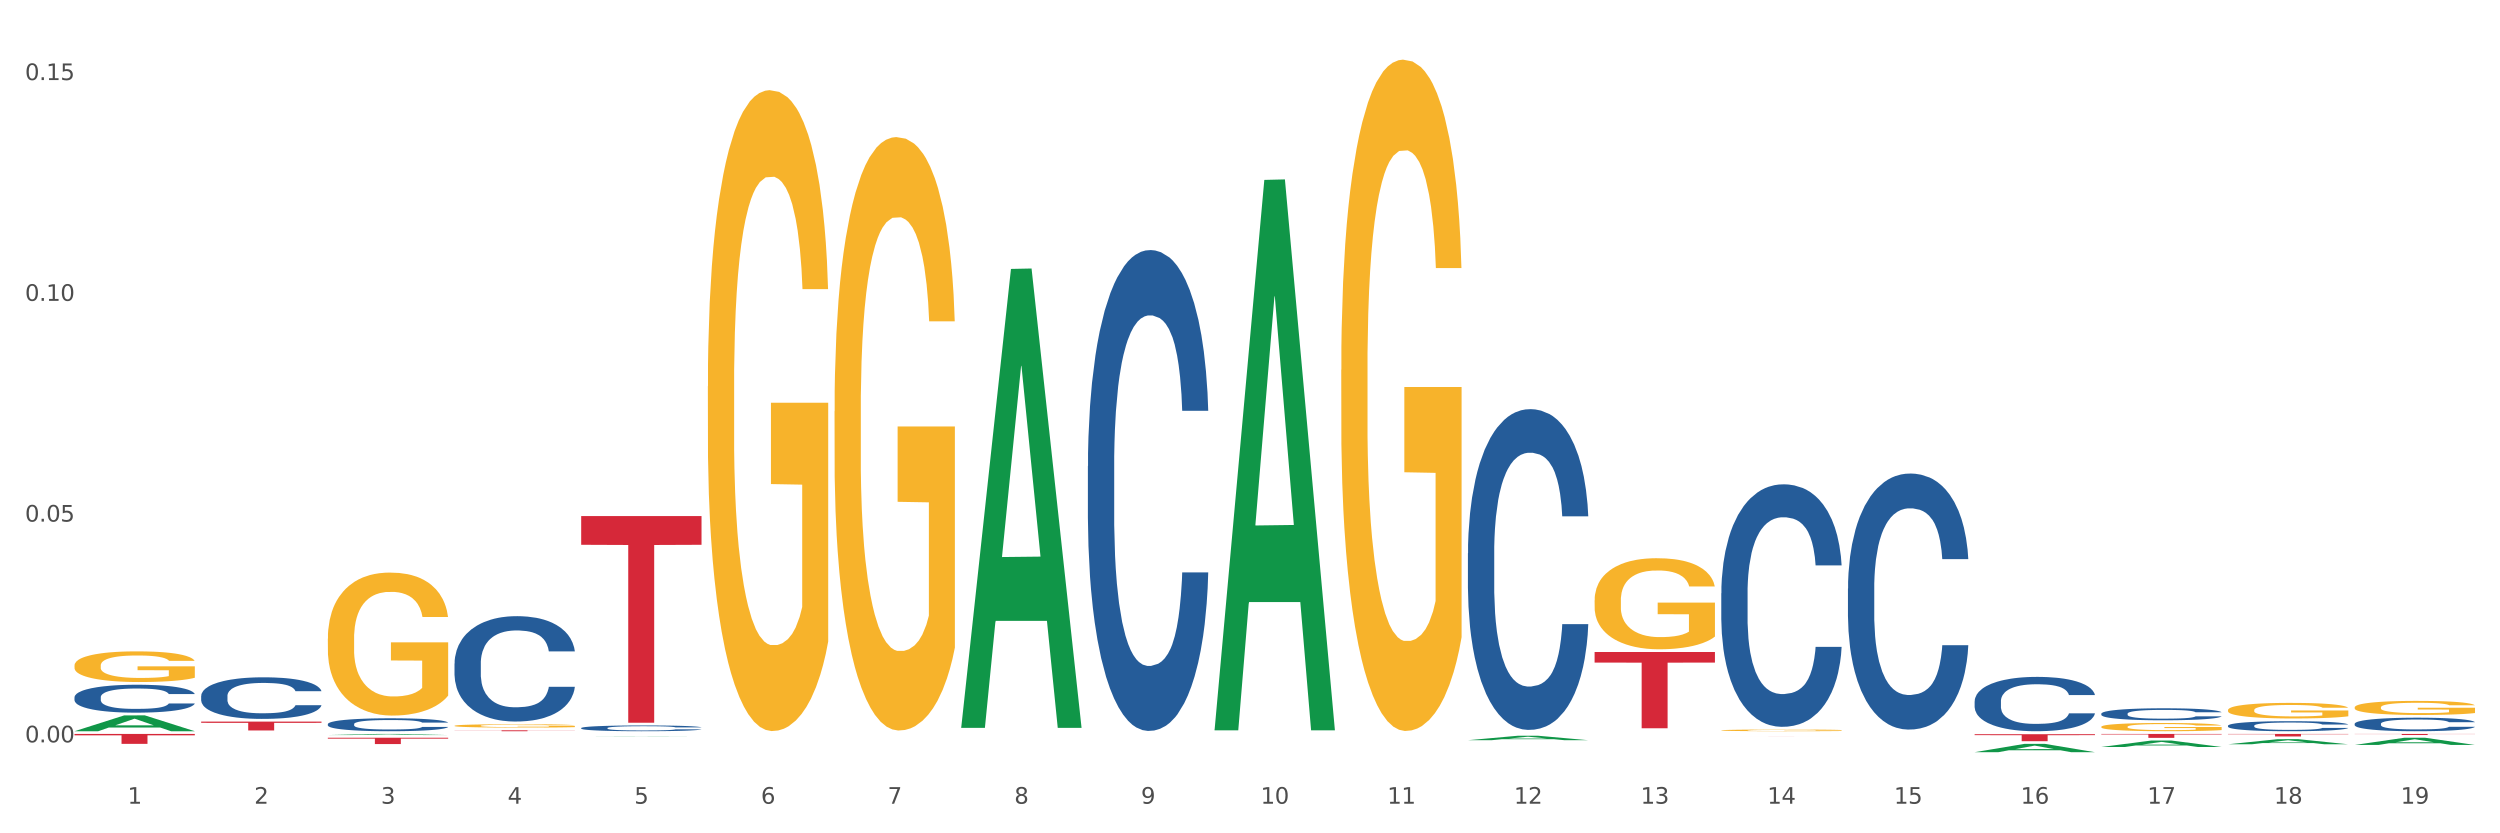 <?xml version="1.0" encoding="utf-8" standalone="no"?>
<!DOCTYPE svg PUBLIC "-//W3C//DTD SVG 1.1//EN"
  "http://www.w3.org/Graphics/SVG/1.1/DTD/svg11.dtd">
<svg xmlns:xlink="http://www.w3.org/1999/xlink" width="1080pt" height="360pt" viewBox="0 0 1080 360" xmlns="http://www.w3.org/2000/svg" version="1.1">
 <rect x="0" y="0" width="1080" height="360" fill="#333333" stroke="none"/>
 <defs>
  <style type="text/css">*{stroke-linejoin: round; stroke-linecap: butt}</style>
 </defs>
 <g id="figure_1">
  <g id="patch_1">
   <path d="M 0 360 
L 1080 360 
L 1080 0 
L 0 0 
z
" style="fill: #ffffff; stroke: #ffffff; stroke-linejoin: miter"/>
  </g>
  <g id="axes_1">
   <g id="matplotlib.axis_1">
    <g id="xtick_1">
     <g id="text_1">
      <!-- 1 -->
      <g style="fill: #4d4d4d" transform="translate(55.115 347.204) scale(0.096 -0.096)">
       <defs>
        <path id="DejaVuSans-31" d="M 794 531 
L 1825 531 
L 1825 4091 
L 703 3866 
L 703 4441 
L 1819 4666 
L 2450 4666 
L 2450 531 
L 3481 531 
L 3481 0 
L 794 0 
L 794 531 
z
" transform="scale(0.016)"/>
       </defs>
       <use xlink:href="#DejaVuSans-31"/>
      </g>
     </g>
    </g>
    <g id="xtick_2">
     <g id="text_2">
      <!-- 2 -->
      <g style="fill: #4d4d4d" transform="translate(109.839 347.204) scale(0.096 -0.096)">
       <defs>
        <path id="DejaVuSans-32" d="M 1228 531 
L 3431 531 
L 3431 0 
L 469 0 
L 469 531 
Q 828 903 1448 1529 
Q 2069 2156 2228 2338 
Q 2531 2678 2651 2914 
Q 2772 3150 2772 3378 
Q 2772 3750 2511 3984 
Q 2250 4219 1831 4219 
Q 1534 4219 1204 4116 
Q 875 4013 500 3803 
L 500 4441 
Q 881 4594 1212 4672 
Q 1544 4750 1819 4750 
Q 2544 4750 2975 4387 
Q 3406 4025 3406 3419 
Q 3406 3131 3298 2873 
Q 3191 2616 2906 2266 
Q 2828 2175 2409 1742 
Q 1991 1309 1228 531 
z
" transform="scale(0.016)"/>
       </defs>
       <use xlink:href="#DejaVuSans-32"/>
      </g>
     </g>
    </g>
    <g id="xtick_3">
     <g id="text_3">
      <!-- 3 -->
      <g style="fill: #4d4d4d" transform="translate(164.564 347.204) scale(0.096 -0.096)">
       <defs>
        <path id="DejaVuSans-33" d="M 2597 2516 
Q 3050 2419 3304 2112 
Q 3559 1806 3559 1356 
Q 3559 666 3084 287 
Q 2609 -91 1734 -91 
Q 1441 -91 1130 -33 
Q 819 25 488 141 
L 488 750 
Q 750 597 1062 519 
Q 1375 441 1716 441 
Q 2309 441 2620 675 
Q 2931 909 2931 1356 
Q 2931 1769 2642 2001 
Q 2353 2234 1838 2234 
L 1294 2234 
L 1294 2753 
L 1863 2753 
Q 2328 2753 2575 2939 
Q 2822 3125 2822 3475 
Q 2822 3834 2567 4026 
Q 2313 4219 1838 4219 
Q 1578 4219 1281 4162 
Q 984 4106 628 3988 
L 628 4550 
Q 988 4650 1302 4700 
Q 1616 4750 1894 4750 
Q 2613 4750 3031 4423 
Q 3450 4097 3450 3541 
Q 3450 3153 3228 2886 
Q 3006 2619 2597 2516 
z
" transform="scale(0.016)"/>
       </defs>
       <use xlink:href="#DejaVuSans-33"/>
      </g>
     </g>
    </g>
    <g id="xtick_4">
     <g id="text_4">
      <!-- 4 -->
      <g style="fill: #4d4d4d" transform="translate(219.288 347.204) scale(0.096 -0.096)">
       <defs>
        <path id="DejaVuSans-34" d="M 2419 4116 
L 825 1625 
L 2419 1625 
L 2419 4116 
z
M 2253 4666 
L 3047 4666 
L 3047 1625 
L 3713 1625 
L 3713 1100 
L 3047 1100 
L 3047 0 
L 2419 0 
L 2419 1100 
L 313 1100 
L 313 1709 
L 2253 4666 
z
" transform="scale(0.016)"/>
       </defs>
       <use xlink:href="#DejaVuSans-34"/>
      </g>
     </g>
    </g>
    <g id="xtick_5">
     <g id="text_5">
      <!-- 5 -->
      <g style="fill: #4d4d4d" transform="translate(274.012 347.204) scale(0.096 -0.096)">
       <defs>
        <path id="DejaVuSans-35" d="M 691 4666 
L 3169 4666 
L 3169 4134 
L 1269 4134 
L 1269 2991 
Q 1406 3038 1543 3061 
Q 1681 3084 1819 3084 
Q 2600 3084 3056 2656 
Q 3513 2228 3513 1497 
Q 3513 744 3044 326 
Q 2575 -91 1722 -91 
Q 1428 -91 1123 -41 
Q 819 9 494 109 
L 494 744 
Q 775 591 1075 516 
Q 1375 441 1709 441 
Q 2250 441 2565 725 
Q 2881 1009 2881 1497 
Q 2881 1984 2565 2268 
Q 2250 2553 1709 2553 
Q 1456 2553 1204 2497 
Q 953 2441 691 2322 
L 691 4666 
z
" transform="scale(0.016)"/>
       </defs>
       <use xlink:href="#DejaVuSans-35"/>
      </g>
     </g>
    </g>
    <g id="xtick_6">
     <g id="text_6">
      <!-- 6 -->
      <g style="fill: #4d4d4d" transform="translate(328.736 347.204) scale(0.096 -0.096)">
       <defs>
        <path id="DejaVuSans-36" d="M 2113 2584 
Q 1688 2584 1439 2293 
Q 1191 2003 1191 1497 
Q 1191 994 1439 701 
Q 1688 409 2113 409 
Q 2538 409 2786 701 
Q 3034 994 3034 1497 
Q 3034 2003 2786 2293 
Q 2538 2584 2113 2584 
z
M 3366 4563 
L 3366 3988 
Q 3128 4100 2886 4159 
Q 2644 4219 2406 4219 
Q 1781 4219 1451 3797 
Q 1122 3375 1075 2522 
Q 1259 2794 1537 2939 
Q 1816 3084 2150 3084 
Q 2853 3084 3261 2657 
Q 3669 2231 3669 1497 
Q 3669 778 3244 343 
Q 2819 -91 2113 -91 
Q 1303 -91 875 529 
Q 447 1150 447 2328 
Q 447 3434 972 4092 
Q 1497 4750 2381 4750 
Q 2619 4750 2861 4703 
Q 3103 4656 3366 4563 
z
" transform="scale(0.016)"/>
       </defs>
       <use xlink:href="#DejaVuSans-36"/>
      </g>
     </g>
    </g>
    <g id="xtick_7">
     <g id="text_7">
      <!-- 7 -->
      <g style="fill: #4d4d4d" transform="translate(383.461 347.204) scale(0.096 -0.096)">
       <defs>
        <path id="DejaVuSans-37" d="M 525 4666 
L 3525 4666 
L 3525 4397 
L 1831 0 
L 1172 0 
L 2766 4134 
L 525 4134 
L 525 4666 
z
" transform="scale(0.016)"/>
       </defs>
       <use xlink:href="#DejaVuSans-37"/>
      </g>
     </g>
    </g>
    <g id="xtick_8">
     <g id="text_8">
      <!-- 8 -->
      <g style="fill: #4d4d4d" transform="translate(438.185 347.204) scale(0.096 -0.096)">
       <defs>
        <path id="DejaVuSans-38" d="M 2034 2216 
Q 1584 2216 1326 1975 
Q 1069 1734 1069 1313 
Q 1069 891 1326 650 
Q 1584 409 2034 409 
Q 2484 409 2743 651 
Q 3003 894 3003 1313 
Q 3003 1734 2745 1975 
Q 2488 2216 2034 2216 
z
M 1403 2484 
Q 997 2584 770 2862 
Q 544 3141 544 3541 
Q 544 4100 942 4425 
Q 1341 4750 2034 4750 
Q 2731 4750 3128 4425 
Q 3525 4100 3525 3541 
Q 3525 3141 3298 2862 
Q 3072 2584 2669 2484 
Q 3125 2378 3379 2068 
Q 3634 1759 3634 1313 
Q 3634 634 3220 271 
Q 2806 -91 2034 -91 
Q 1263 -91 848 271 
Q 434 634 434 1313 
Q 434 1759 690 2068 
Q 947 2378 1403 2484 
z
M 1172 3481 
Q 1172 3119 1398 2916 
Q 1625 2713 2034 2713 
Q 2441 2713 2670 2916 
Q 2900 3119 2900 3481 
Q 2900 3844 2670 4047 
Q 2441 4250 2034 4250 
Q 1625 4250 1398 4047 
Q 1172 3844 1172 3481 
z
" transform="scale(0.016)"/>
       </defs>
       <use xlink:href="#DejaVuSans-38"/>
      </g>
     </g>
    </g>
    <g id="xtick_9">
     <g id="text_9">
      <!-- 9 -->
      <g style="fill: #4d4d4d" transform="translate(492.909 347.204) scale(0.096 -0.096)">
       <defs>
        <path id="DejaVuSans-39" d="M 703 97 
L 703 672 
Q 941 559 1184 500 
Q 1428 441 1663 441 
Q 2288 441 2617 861 
Q 2947 1281 2994 2138 
Q 2813 1869 2534 1725 
Q 2256 1581 1919 1581 
Q 1219 1581 811 2004 
Q 403 2428 403 3163 
Q 403 3881 828 4315 
Q 1253 4750 1959 4750 
Q 2769 4750 3195 4129 
Q 3622 3509 3622 2328 
Q 3622 1225 3098 567 
Q 2575 -91 1691 -91 
Q 1453 -91 1209 -44 
Q 966 3 703 97 
z
M 1959 2075 
Q 2384 2075 2632 2365 
Q 2881 2656 2881 3163 
Q 2881 3666 2632 3958 
Q 2384 4250 1959 4250 
Q 1534 4250 1286 3958 
Q 1038 3666 1038 3163 
Q 1038 2656 1286 2365 
Q 1534 2075 1959 2075 
z
" transform="scale(0.016)"/>
       </defs>
       <use xlink:href="#DejaVuSans-39"/>
      </g>
     </g>
    </g>
    <g id="xtick_10">
     <g id="text_10">
      <!-- 10 -->
      <g style="fill: #4d4d4d" transform="translate(544.58 347.204) scale(0.096 -0.096)">
       <defs>
        <path id="DejaVuSans-30" d="M 2034 4250 
Q 1547 4250 1301 3770 
Q 1056 3291 1056 2328 
Q 1056 1369 1301 889 
Q 1547 409 2034 409 
Q 2525 409 2770 889 
Q 3016 1369 3016 2328 
Q 3016 3291 2770 3770 
Q 2525 4250 2034 4250 
z
M 2034 4750 
Q 2819 4750 3233 4129 
Q 3647 3509 3647 2328 
Q 3647 1150 3233 529 
Q 2819 -91 2034 -91 
Q 1250 -91 836 529 
Q 422 1150 422 2328 
Q 422 3509 836 4129 
Q 1250 4750 2034 4750 
z
" transform="scale(0.016)"/>
       </defs>
       <use xlink:href="#DejaVuSans-31"/>
       <use xlink:href="#DejaVuSans-30" transform="translate(63.623 0)"/>
      </g>
     </g>
    </g>
    <g id="xtick_11">
     <g id="text_11">
      <!-- 11 -->
      <g style="fill: #4d4d4d" transform="translate(599.304 347.204) scale(0.096 -0.096)">
       <use xlink:href="#DejaVuSans-31"/>
       <use xlink:href="#DejaVuSans-31" transform="translate(63.623 0)"/>
      </g>
     </g>
    </g>
    <g id="xtick_12">
     <g id="text_12">
      <!-- 12 -->
      <g style="fill: #4d4d4d" transform="translate(654.028 347.204) scale(0.096 -0.096)">
       <use xlink:href="#DejaVuSans-31"/>
       <use xlink:href="#DejaVuSans-32" transform="translate(63.623 0)"/>
      </g>
     </g>
    </g>
    <g id="xtick_13">
     <g id="text_13">
      <!-- 13 -->
      <g style="fill: #4d4d4d" transform="translate(708.752 347.204) scale(0.096 -0.096)">
       <use xlink:href="#DejaVuSans-31"/>
       <use xlink:href="#DejaVuSans-33" transform="translate(63.623 0)"/>
      </g>
     </g>
    </g>
    <g id="xtick_14">
     <g id="text_14">
      <!-- 14 -->
      <g style="fill: #4d4d4d" transform="translate(763.477 347.204) scale(0.096 -0.096)">
       <use xlink:href="#DejaVuSans-31"/>
       <use xlink:href="#DejaVuSans-34" transform="translate(63.623 0)"/>
      </g>
     </g>
    </g>
    <g id="xtick_15">
     <g id="text_15">
      <!-- 15 -->
      <g style="fill: #4d4d4d" transform="translate(818.201 347.204) scale(0.096 -0.096)">
       <use xlink:href="#DejaVuSans-31"/>
       <use xlink:href="#DejaVuSans-35" transform="translate(63.623 0)"/>
      </g>
     </g>
    </g>
    <g id="xtick_16">
     <g id="text_16">
      <!-- 16 -->
      <g style="fill: #4d4d4d" transform="translate(872.925 347.204) scale(0.096 -0.096)">
       <use xlink:href="#DejaVuSans-31"/>
       <use xlink:href="#DejaVuSans-36" transform="translate(63.623 0)"/>
      </g>
     </g>
    </g>
    <g id="xtick_17">
     <g id="text_17">
      <!-- 17 -->
      <g style="fill: #4d4d4d" transform="translate(927.649 347.204) scale(0.096 -0.096)">
       <use xlink:href="#DejaVuSans-31"/>
       <use xlink:href="#DejaVuSans-37" transform="translate(63.623 0)"/>
      </g>
     </g>
    </g>
    <g id="xtick_18">
     <g id="text_18">
      <!-- 18 -->
      <g style="fill: #4d4d4d" transform="translate(982.374 347.204) scale(0.096 -0.096)">
       <use xlink:href="#DejaVuSans-31"/>
       <use xlink:href="#DejaVuSans-38" transform="translate(63.623 0)"/>
      </g>
     </g>
    </g>
    <g id="xtick_19">
     <g id="text_19">
      <!-- 19 -->
      <g style="fill: #4d4d4d" transform="translate(1037.098 347.204) scale(0.096 -0.096)">
       <use xlink:href="#DejaVuSans-31"/>
       <use xlink:href="#DejaVuSans-39" transform="translate(63.623 0)"/>
      </g>
     </g>
    </g>
    <g id="xtick_20"/>
    <g id="xtick_21"/>
    <g id="xtick_22"/>
    <g id="xtick_23"/>
    <g id="xtick_24"/>
    <g id="xtick_25"/>
    <g id="xtick_26"/>
    <g id="xtick_27"/>
    <g id="xtick_28"/>
    <g id="xtick_29"/>
    <g id="xtick_30"/>
    <g id="xtick_31"/>
    <g id="xtick_32"/>
    <g id="xtick_33"/>
    <g id="xtick_34"/>
    <g id="xtick_35"/>
    <g id="xtick_36"/>
    <g id="xtick_37"/>
   </g>
   <g id="matplotlib.axis_2">
    <g id="ytick_1">
     <g id="text_20">
      <!-- 0.00 -->
      <g style="fill: #4d4d4d" transform="translate(10.8 320.705) scale(0.096 -0.096)">
       <defs>
        <path id="DejaVuSans-2e" d="M 684 794 
L 1344 794 
L 1344 0 
L 684 0 
L 684 794 
z
" transform="scale(0.016)"/>
       </defs>
       <use xlink:href="#DejaVuSans-30"/>
       <use xlink:href="#DejaVuSans-2e" transform="translate(63.623 0)"/>
       <use xlink:href="#DejaVuSans-30" transform="translate(95.41 0)"/>
       <use xlink:href="#DejaVuSans-30" transform="translate(159.033 0)"/>
      </g>
     </g>
    </g>
    <g id="ytick_2">
     <g id="text_21">
      <!-- 0.05 -->
      <g style="fill: #4d4d4d" transform="translate(10.8 225.335) scale(0.096 -0.096)">
       <use xlink:href="#DejaVuSans-30"/>
       <use xlink:href="#DejaVuSans-2e" transform="translate(63.623 0)"/>
       <use xlink:href="#DejaVuSans-30" transform="translate(95.41 0)"/>
       <use xlink:href="#DejaVuSans-35" transform="translate(159.033 0)"/>
      </g>
     </g>
    </g>
    <g id="ytick_3">
     <g id="text_22">
      <!-- 0.10 -->
      <g style="fill: #4d4d4d" transform="translate(10.8 129.964) scale(0.096 -0.096)">
       <use xlink:href="#DejaVuSans-30"/>
       <use xlink:href="#DejaVuSans-2e" transform="translate(63.623 0)"/>
       <use xlink:href="#DejaVuSans-31" transform="translate(95.41 0)"/>
       <use xlink:href="#DejaVuSans-30" transform="translate(159.033 0)"/>
      </g>
     </g>
    </g>
    <g id="ytick_4">
     <g id="text_23">
      <!-- 0.15 -->
      <g style="fill: #4d4d4d" transform="translate(10.8 34.594) scale(0.096 -0.096)">
       <use xlink:href="#DejaVuSans-30"/>
       <use xlink:href="#DejaVuSans-2e" transform="translate(63.623 0)"/>
       <use xlink:href="#DejaVuSans-31" transform="translate(95.41 0)"/>
       <use xlink:href="#DejaVuSans-35" transform="translate(159.033 0)"/>
      </g>
     </g>
    </g>
    <g id="ytick_5"/>
    <g id="ytick_6"/>
    <g id="ytick_7"/>
   </g>
   <g id="PolyCollection_1">
    <path d="M 32.175 315.88 
L 32.229 315.873 
L 53.667 309.043 
L 62.564 309.036 
L 84.163 315.893 
L 73.873 315.893 
L 69.21 314.296 
L 47.075 314.296 
L 46.914 314.322 
L 42.412 315.893 
L 32.175 315.893 
L 32.175 315.88 
L 49.862 313.343 
L 66.423 313.337 
L 58.223 310.498 
L 58.115 310.485 
L 58.008 310.504 
L 49.808 313.337 
L 49.862 313.343 
L 32.175 315.88 
z
" clip-path="url(#pd76750ea00)" style="fill: #109648"/>
    <path d="M 141.624 317.547 
L 141.677 317.547 
L 163.116 317.058 
L 172.012 317.058 
L 193.612 317.548 
L 183.321 317.548 
L 178.658 317.434 
L 156.523 317.434 
L 156.362 317.436 
L 151.86 317.548 
L 141.624 317.548 
L 141.624 317.547 
L 159.31 317.366 
L 175.871 317.366 
L 167.671 317.162 
L 167.564 317.161 
L 167.457 317.163 
L 159.257 317.366 
L 159.31 317.366 
L 141.624 317.547 
z
" clip-path="url(#pd76750ea00)" style="fill: #109648"/>
    <path d="M 251.072 318.277 
L 251.126 318.277 
L 272.564 318.199 
L 281.461 318.199 
L 303.06 318.278 
L 292.77 318.278 
L 288.107 318.259 
L 265.972 318.259 
L 265.811 318.26 
L 261.309 318.278 
L 251.072 318.278 
L 251.072 318.277 
L 268.759 318.248 
L 285.32 318.248 
L 277.12 318.215 
L 277.013 318.215 
L 276.905 318.216 
L 268.705 318.248 
L 268.759 318.248 
L 251.072 318.277 
z
" clip-path="url(#pd76750ea00)" style="fill: #109648"/>
    <path d="M 415.245 314.056 
L 415.299 313.869 
L 436.737 116.175 
L 445.634 115.989 
L 467.233 314.428 
L 456.943 314.428 
L 452.28 268.219 
L 430.145 268.219 
L 429.984 268.964 
L 425.482 314.428 
L 415.245 314.428 
L 415.245 314.056 
L 432.932 240.643 
L 449.493 240.456 
L 441.293 158.285 
L 441.185 157.913 
L 441.078 158.472 
L 432.878 240.456 
L 432.932 240.643 
L 415.245 314.056 
z
" clip-path="url(#pd76750ea00)" style="fill: #109648"/>
    <path d="M 32.175 317.058 
L 84.163 317.058 
L 84.163 317.654 
L 63.713 317.658 
L 63.713 321.348 
L 52.502 321.348 
L 52.502 317.658 
L 32.175 317.654 
L 32.175 317.062 
L 32.175 317.058 
z
" clip-path="url(#pd76750ea00)" style="fill: #d62839"/>
    <path d="M 86.899 311.731 
L 138.887 311.731 
L 138.887 312.264 
L 118.437 312.268 
L 118.437 315.572 
L 107.226 315.572 
L 107.226 312.268 
L 86.899 312.264 
L 86.899 311.734 
L 86.899 311.731 
z
" clip-path="url(#pd76750ea00)" style="fill: #d62839"/>
    <path d="M 141.624 318.714 
L 193.612 318.714 
L 193.612 319.093 
L 173.161 319.096 
L 173.161 321.446 
L 161.951 321.446 
L 161.951 319.096 
L 141.624 319.093 
L 141.624 318.716 
L 141.624 318.714 
z
" clip-path="url(#pd76750ea00)" style="fill: #d62839"/>
    <path d="M 196.348 315.489 
L 248.336 315.489 
L 248.336 315.545 
L 227.886 315.545 
L 227.886 315.893 
L 216.675 315.893 
L 216.675 315.545 
L 196.348 315.545 
L 196.348 315.489 
L 196.348 315.489 
z
" clip-path="url(#pd76750ea00)" style="fill: #d62839"/>
    <path d="M 251.072 222.944 
L 303.06 222.944 
L 303.06 235.351 
L 282.61 235.435 
L 282.61 312.226 
L 271.399 312.226 
L 271.399 235.435 
L 251.072 235.351 
L 251.072 223.028 
L 251.072 222.944 
z
" clip-path="url(#pd76750ea00)" style="fill: #d62839"/>
    <path d="M 688.866 281.659 
L 740.854 281.659 
L 740.854 286.237 
L 720.404 286.268 
L 720.404 314.6 
L 709.193 314.6 
L 709.193 286.268 
L 688.866 286.237 
L 688.866 281.69 
L 688.866 281.659 
z
" clip-path="url(#pd76750ea00)" style="fill: #d62839"/>
    <path d="M 743.591 318.125 
L 795.579 318.125 
L 795.579 318.128 
L 775.128 318.128 
L 775.128 318.148 
L 763.918 318.148 
L 763.918 318.128 
L 743.591 318.128 
L 743.591 318.125 
L 743.591 318.125 
z
" clip-path="url(#pd76750ea00)" style="fill: #d62839"/>
    <path d="M 853.039 317.172 
L 905.027 317.172 
L 905.027 317.591 
L 884.577 317.594 
L 884.577 320.189 
L 873.366 320.189 
L 873.366 317.594 
L 853.039 317.591 
L 853.039 317.174 
L 853.039 317.172 
z
" clip-path="url(#pd76750ea00)" style="fill: #d62839"/>
    <path d="M 907.763 317.058 
L 959.751 317.058 
L 959.751 317.294 
L 939.301 317.295 
L 939.301 318.757 
L 928.09 318.757 
L 928.09 317.295 
L 907.763 317.294 
L 907.763 317.059 
L 907.763 317.058 
z
" clip-path="url(#pd76750ea00)" style="fill: #d62839"/>
    <path d="M 962.488 317.058 
L 1014.476 317.058 
L 1014.476 317.21 
L 994.025 317.211 
L 994.025 318.154 
L 982.815 318.154 
L 982.815 317.211 
L 962.488 317.21 
L 962.488 317.059 
L 962.488 317.058 
z
" clip-path="url(#pd76750ea00)" style="fill: #d62839"/>
    <path d="M 305.796 166.887 
L 305.858 166.634 
L 305.858 157.531 
L 305.981 149.693 
L 306.594 130.728 
L 307.515 115.051 
L 308.19 106.706 
L 308.865 99.879 
L 309.663 93.052 
L 310.645 85.972 
L 312.425 75.604 
L 313.53 70.294 
L 314.88 64.731 
L 317.336 56.64 
L 319.116 52.088 
L 320.957 48.296 
L 323.965 43.744 
L 325.929 41.721 
L 328.016 40.204 
L 330.532 39.193 
L 332.435 38.94 
L 336.609 39.698 
L 340.169 41.974 
L 341.887 43.744 
L 344.097 46.778 
L 345.263 48.801 
L 347.166 52.847 
L 349.13 58.157 
L 350.48 62.709 
L 352.506 71.306 
L 354.04 79.903 
L 355.452 90.523 
L 356.189 97.856 
L 356.741 104.683 
L 357.232 112.522 
L 357.723 124.912 
L 346.675 124.912 
L 346.245 116.062 
L 345.57 107.718 
L 344.588 99.626 
L 343.729 94.569 
L 342.256 88.248 
L 340.905 84.202 
L 339.493 81.167 
L 337.775 78.639 
L 336.425 77.375 
L 334.522 76.363 
L 330.778 76.616 
L 328.261 78.639 
L 326.542 81.167 
L 325.438 83.443 
L 324.456 85.972 
L 323.351 89.512 
L 322.062 94.822 
L 321.141 99.626 
L 320.22 105.695 
L 319.484 111.764 
L 318.809 118.844 
L 318.256 126.429 
L 317.827 134.268 
L 317.458 143.877 
L 317.151 159.807 
L 317.151 194.449 
L 317.274 202.288 
L 317.581 212.655 
L 317.949 220.494 
L 318.563 229.85 
L 319.116 236.171 
L 320.159 245.274 
L 321.325 252.86 
L 322.246 257.664 
L 323.167 261.71 
L 324.762 267.273 
L 326.542 271.824 
L 328.077 274.606 
L 330.164 277.134 
L 331.576 278.146 
L 332.803 278.652 
L 335.811 278.652 
L 337.959 277.893 
L 340.353 276.123 
L 342.194 273.847 
L 343.729 271.066 
L 345.447 266.514 
L 346.552 262.216 
L 346.552 209.368 
L 333.049 209.115 
L 333.049 173.967 
L 357.784 173.967 
L 357.784 277.134 
L 356.741 282.445 
L 355.575 287.249 
L 354.347 291.548 
L 352.506 296.858 
L 350.296 301.915 
L 348.332 305.455 
L 346.245 308.489 
L 343.79 311.271 
L 340.598 313.799 
L 338.634 314.811 
L 336.179 315.569 
L 333.294 315.822 
L 330.778 315.316 
L 328.322 314.052 
L 325.745 311.776 
L 323.228 308.489 
L 321.325 305.202 
L 319.423 301.156 
L 317.397 295.846 
L 315.801 290.789 
L 314.574 286.237 
L 313.223 280.422 
L 311.75 272.836 
L 310.645 266.009 
L 309.663 258.929 
L 308.62 249.826 
L 307.883 241.987 
L 307.147 232.125 
L 306.717 224.792 
L 306.226 213.414 
L 305.858 197.483 
L 305.796 166.887 
z
" clip-path="url(#pd76750ea00)" style="fill: #f7b32b"/>
    <path d="M 360.521 177.683 
L 360.582 177.449 
L 360.582 169.02 
L 360.705 161.762 
L 361.319 144.202 
L 362.239 129.686 
L 362.914 121.96 
L 363.59 115.638 
L 364.388 109.317 
L 365.37 102.761 
L 367.15 93.162 
L 368.254 88.245 
L 369.605 83.094 
L 372.06 75.602 
L 373.84 71.388 
L 375.681 67.876 
L 378.689 63.661 
L 380.653 61.788 
L 382.74 60.384 
L 385.256 59.447 
L 387.159 59.213 
L 391.333 59.915 
L 394.893 62.023 
L 396.612 63.661 
L 398.821 66.471 
L 399.987 68.344 
L 401.89 72.09 
L 403.854 77.007 
L 405.205 81.221 
L 407.23 89.182 
L 408.765 97.142 
L 410.176 106.976 
L 410.913 113.765 
L 411.465 120.087 
L 411.956 127.345 
L 412.447 138.817 
L 401.399 138.817 
L 400.969 130.623 
L 400.294 122.896 
L 399.312 115.404 
L 398.453 110.722 
L 396.98 104.868 
L 395.629 101.122 
L 394.218 98.313 
L 392.499 95.971 
L 391.149 94.801 
L 389.246 93.864 
L 385.502 94.098 
L 382.985 95.971 
L 381.267 98.313 
L 380.162 100.42 
L 379.18 102.761 
L 378.075 106.039 
L 376.786 110.956 
L 375.865 115.404 
L 374.945 121.023 
L 374.208 126.642 
L 373.533 133.198 
L 372.981 140.222 
L 372.551 147.48 
L 372.183 156.377 
L 371.876 171.127 
L 371.876 203.203 
L 371.999 210.461 
L 372.305 220.06 
L 372.674 227.318 
L 373.287 235.981 
L 373.84 241.834 
L 374.883 250.263 
L 376.05 257.287 
L 376.97 261.735 
L 377.891 265.482 
L 379.487 270.632 
L 381.267 274.847 
L 382.801 277.422 
L 384.888 279.763 
L 386.3 280.7 
L 387.527 281.168 
L 390.535 281.168 
L 392.683 280.466 
L 395.077 278.827 
L 396.918 276.72 
L 398.453 274.144 
L 400.172 269.93 
L 401.276 265.95 
L 401.276 217.017 
L 387.773 216.782 
L 387.773 184.238 
L 412.509 184.238 
L 412.509 279.763 
L 411.465 284.68 
L 410.299 289.129 
L 409.071 293.109 
L 407.23 298.026 
L 405.02 302.708 
L 403.056 305.986 
L 400.969 308.796 
L 398.514 311.371 
L 395.323 313.712 
L 393.358 314.649 
L 390.903 315.351 
L 388.018 315.585 
L 385.502 315.117 
L 383.047 313.946 
L 380.469 311.839 
L 377.952 308.796 
L 376.05 305.752 
L 374.147 302.006 
L 372.121 297.089 
L 370.525 292.406 
L 369.298 288.192 
L 367.948 282.807 
L 366.474 275.783 
L 365.37 269.462 
L 364.388 262.906 
L 363.344 254.477 
L 362.608 247.219 
L 361.871 238.088 
L 361.441 231.299 
L 360.95 220.763 
L 360.582 206.013 
L 360.521 177.683 
z
" clip-path="url(#pd76750ea00)" style="fill: #f7b32b"/>
    <path d="M 579.418 159.782 
L 579.479 159.517 
L 579.479 149.982 
L 579.602 141.771 
L 580.216 121.906 
L 581.136 105.484 
L 581.812 96.744 
L 582.487 89.592 
L 583.285 82.441 
L 584.267 75.025 
L 586.047 64.165 
L 587.152 58.603 
L 588.502 52.776 
L 590.957 44.3 
L 592.737 39.533 
L 594.578 35.56 
L 597.586 30.792 
L 599.55 28.673 
L 601.637 27.084 
L 604.154 26.024 
L 606.056 25.759 
L 610.23 26.554 
L 613.79 28.938 
L 615.509 30.792 
L 617.718 33.97 
L 618.884 36.089 
L 620.787 40.327 
L 622.751 45.889 
L 624.102 50.657 
L 626.127 59.662 
L 627.662 68.668 
L 629.073 79.792 
L 629.81 87.473 
L 630.362 94.625 
L 630.853 102.836 
L 631.344 115.814 
L 620.296 115.814 
L 619.867 106.544 
L 619.191 97.803 
L 618.209 89.328 
L 617.35 84.03 
L 615.877 77.409 
L 614.527 73.171 
L 613.115 69.992 
L 611.396 67.344 
L 610.046 66.019 
L 608.143 64.96 
L 604.399 65.225 
L 601.882 67.344 
L 600.164 69.992 
L 599.059 72.376 
L 598.077 75.025 
L 596.972 78.733 
L 595.683 84.295 
L 594.763 89.328 
L 593.842 95.684 
L 593.105 102.041 
L 592.43 109.457 
L 591.878 117.403 
L 591.448 125.614 
L 591.08 135.679 
L 590.773 152.366 
L 590.773 188.653 
L 590.896 196.863 
L 591.203 207.723 
L 591.571 215.934 
L 592.185 225.734 
L 592.737 232.356 
L 593.78 241.891 
L 594.947 249.837 
L 595.867 254.869 
L 596.788 259.107 
L 598.384 264.934 
L 600.164 269.702 
L 601.698 272.615 
L 603.785 275.264 
L 605.197 276.323 
L 606.425 276.853 
L 609.432 276.853 
L 611.58 276.059 
L 613.974 274.205 
L 615.816 271.821 
L 617.35 268.907 
L 619.069 264.14 
L 620.173 259.637 
L 620.173 204.28 
L 606.67 204.015 
L 606.67 167.198 
L 631.406 167.198 
L 631.406 275.264 
L 630.362 280.826 
L 629.196 285.859 
L 627.969 290.361 
L 626.127 295.924 
L 623.918 301.221 
L 621.953 304.929 
L 619.867 308.108 
L 617.411 311.021 
L 614.22 313.67 
L 612.256 314.729 
L 609.8 315.524 
L 606.916 315.789 
L 604.399 315.259 
L 601.944 313.935 
L 599.366 311.551 
L 596.849 308.108 
L 594.947 304.664 
L 593.044 300.426 
L 591.018 294.864 
L 589.423 289.567 
L 588.195 284.799 
L 586.845 278.707 
L 585.372 270.761 
L 584.267 263.61 
L 583.285 256.194 
L 582.241 246.658 
L 581.505 238.448 
L 580.768 228.118 
L 580.338 220.437 
L 579.847 208.518 
L 579.479 191.831 
L 579.418 159.782 
z
" clip-path="url(#pd76750ea00)" style="fill: #f7b32b"/>
    <path d="M 688.866 259.329 
L 688.928 259.293 
L 688.928 258 
L 689.05 256.886 
L 689.664 254.191 
L 690.585 251.963 
L 691.26 250.777 
L 691.935 249.807 
L 692.733 248.837 
L 693.715 247.83 
L 695.495 246.357 
L 696.6 245.603 
L 697.95 244.812 
L 700.406 243.662 
L 702.186 243.015 
L 704.027 242.476 
L 707.034 241.83 
L 708.999 241.542 
L 711.086 241.327 
L 713.602 241.183 
L 715.505 241.147 
L 719.679 241.255 
L 723.239 241.578 
L 724.957 241.83 
L 727.167 242.261 
L 728.333 242.548 
L 730.236 243.123 
L 732.2 243.878 
L 733.55 244.525 
L 735.576 245.746 
L 737.11 246.968 
L 738.522 248.477 
L 739.258 249.519 
L 739.811 250.49 
L 740.302 251.603 
L 740.793 253.364 
L 729.745 253.364 
L 729.315 252.107 
L 728.64 250.921 
L 727.658 249.771 
L 726.799 249.052 
L 725.325 248.154 
L 723.975 247.579 
L 722.563 247.148 
L 720.845 246.788 
L 719.494 246.609 
L 717.592 246.465 
L 713.848 246.501 
L 711.331 246.788 
L 709.612 247.148 
L 708.508 247.471 
L 707.526 247.83 
L 706.421 248.334 
L 705.132 249.088 
L 704.211 249.771 
L 703.29 250.633 
L 702.554 251.496 
L 701.879 252.502 
L 701.326 253.58 
L 700.897 254.694 
L 700.528 256.059 
L 700.221 258.323 
L 700.221 263.246 
L 700.344 264.36 
L 700.651 265.833 
L 701.019 266.947 
L 701.633 268.277 
L 702.186 269.175 
L 703.229 270.468 
L 704.395 271.546 
L 705.316 272.229 
L 706.237 272.804 
L 707.832 273.595 
L 709.612 274.241 
L 711.147 274.637 
L 713.234 274.996 
L 714.645 275.14 
L 715.873 275.212 
L 718.881 275.212 
L 721.029 275.104 
L 723.423 274.852 
L 725.264 274.529 
L 726.799 274.134 
L 728.517 273.487 
L 729.622 272.876 
L 729.622 265.366 
L 716.119 265.33 
L 716.119 260.335 
L 740.854 260.335 
L 740.854 274.996 
L 739.811 275.751 
L 738.645 276.433 
L 737.417 277.044 
L 735.576 277.799 
L 733.366 278.518 
L 731.402 279.021 
L 729.315 279.452 
L 726.86 279.847 
L 723.668 280.206 
L 721.704 280.35 
L 719.249 280.458 
L 716.364 280.494 
L 713.848 280.422 
L 711.392 280.242 
L 708.814 279.919 
L 706.298 279.452 
L 704.395 278.985 
L 702.492 278.41 
L 700.467 277.655 
L 698.871 276.936 
L 697.643 276.29 
L 696.293 275.463 
L 694.82 274.385 
L 693.715 273.415 
L 692.733 272.409 
L 691.69 271.115 
L 690.953 270.001 
L 690.217 268.6 
L 689.787 267.558 
L 689.296 265.941 
L 688.928 263.677 
L 688.866 259.329 
z
" clip-path="url(#pd76750ea00)" style="fill: #f7b32b"/>
    <path d="M 743.591 315.499 
L 743.652 315.498 
L 743.652 315.474 
L 743.775 315.453 
L 744.388 315.403 
L 745.309 315.362 
L 745.984 315.339 
L 746.66 315.321 
L 747.457 315.303 
L 748.44 315.285 
L 750.22 315.257 
L 751.324 315.243 
L 752.675 315.228 
L 755.13 315.207 
L 756.91 315.195 
L 758.751 315.185 
L 761.759 315.173 
L 763.723 315.168 
L 765.81 315.164 
L 768.326 315.161 
L 770.229 315.16 
L 774.403 315.162 
L 777.963 315.168 
L 779.681 315.173 
L 781.891 315.181 
L 783.057 315.186 
L 784.96 315.197 
L 786.924 315.211 
L 788.275 315.223 
L 790.3 315.246 
L 791.835 315.269 
L 793.246 315.297 
L 793.983 315.316 
L 794.535 315.334 
L 795.026 315.355 
L 795.517 315.388 
L 784.469 315.388 
L 784.039 315.364 
L 783.364 315.342 
L 782.382 315.321 
L 781.523 315.307 
L 780.05 315.291 
L 778.699 315.28 
L 777.288 315.272 
L 775.569 315.265 
L 774.219 315.262 
L 772.316 315.259 
L 768.572 315.26 
L 766.055 315.265 
L 764.337 315.272 
L 763.232 315.278 
L 762.25 315.285 
L 761.145 315.294 
L 759.856 315.308 
L 758.935 315.321 
L 758.015 315.337 
L 757.278 315.353 
L 756.603 315.372 
L 756.051 315.392 
L 755.621 315.412 
L 755.253 315.438 
L 754.946 315.48 
L 754.946 315.572 
L 755.068 315.592 
L 755.375 315.62 
L 755.744 315.64 
L 756.357 315.665 
L 756.91 315.682 
L 757.953 315.706 
L 759.119 315.726 
L 760.04 315.739 
L 760.961 315.749 
L 762.557 315.764 
L 764.337 315.776 
L 765.871 315.784 
L 767.958 315.79 
L 769.37 315.793 
L 770.597 315.794 
L 773.605 315.794 
L 775.753 315.792 
L 778.147 315.788 
L 779.988 315.782 
L 781.523 315.774 
L 783.241 315.762 
L 784.346 315.751 
L 784.346 315.611 
L 770.843 315.61 
L 770.843 315.517 
L 795.579 315.517 
L 795.579 315.79 
L 794.535 315.804 
L 793.369 315.817 
L 792.141 315.828 
L 790.3 315.842 
L 788.09 315.856 
L 786.126 315.865 
L 784.039 315.873 
L 781.584 315.881 
L 778.392 315.887 
L 776.428 315.89 
L 773.973 315.892 
L 771.088 315.893 
L 768.572 315.891 
L 766.117 315.888 
L 763.539 315.882 
L 761.022 315.873 
L 759.119 315.865 
L 757.217 315.854 
L 755.191 315.84 
L 753.595 315.826 
L 752.368 315.814 
L 751.017 315.799 
L 749.544 315.779 
L 748.44 315.761 
L 747.457 315.742 
L 746.414 315.718 
L 745.677 315.697 
L 744.941 315.671 
L 744.511 315.652 
L 744.02 315.622 
L 743.652 315.58 
L 743.591 315.499 
z
" clip-path="url(#pd76750ea00)" style="fill: #f7b32b"/>
    <path d="M 907.763 313.976 
L 907.825 313.973 
L 907.825 313.856 
L 907.948 313.755 
L 908.561 313.511 
L 909.482 313.309 
L 910.157 313.201 
L 910.832 313.114 
L 911.63 313.026 
L 912.612 312.935 
L 914.392 312.801 
L 915.497 312.733 
L 916.847 312.661 
L 919.303 312.557 
L 921.083 312.499 
L 922.924 312.45 
L 925.932 312.391 
L 927.896 312.365 
L 929.983 312.346 
L 932.499 312.333 
L 934.402 312.329 
L 938.576 312.339 
L 942.136 312.368 
L 943.854 312.391 
L 946.064 312.43 
L 947.23 312.456 
L 949.133 312.508 
L 951.097 312.577 
L 952.447 312.635 
L 954.473 312.746 
L 956.007 312.856 
L 957.419 312.993 
L 958.156 313.088 
L 958.708 313.175 
L 959.199 313.276 
L 959.69 313.436 
L 948.642 313.436 
L 948.212 313.322 
L 947.537 313.214 
L 946.555 313.11 
L 945.696 313.045 
L 944.223 312.964 
L 942.872 312.912 
L 941.46 312.873 
L 939.742 312.84 
L 938.392 312.824 
L 936.489 312.811 
L 932.745 312.814 
L 930.228 312.84 
L 928.51 312.873 
L 927.405 312.902 
L 926.423 312.935 
L 925.318 312.98 
L 924.029 313.048 
L 923.108 313.11 
L 922.187 313.188 
L 921.451 313.267 
L 920.776 313.358 
L 920.223 313.455 
L 919.794 313.556 
L 919.425 313.68 
L 919.119 313.885 
L 919.119 314.331 
L 919.241 314.431 
L 919.548 314.565 
L 919.916 314.666 
L 920.53 314.786 
L 921.083 314.868 
L 922.126 314.985 
L 923.292 315.082 
L 924.213 315.144 
L 925.134 315.196 
L 926.73 315.268 
L 928.51 315.326 
L 930.044 315.362 
L 932.131 315.395 
L 933.543 315.408 
L 934.77 315.414 
L 937.778 315.414 
L 939.926 315.404 
L 942.32 315.382 
L 944.161 315.352 
L 945.696 315.317 
L 947.414 315.258 
L 948.519 315.203 
L 948.519 314.523 
L 935.016 314.519 
L 935.016 314.067 
L 959.751 314.067 
L 959.751 315.395 
L 958.708 315.463 
L 957.542 315.525 
L 956.314 315.58 
L 954.473 315.649 
L 952.263 315.714 
L 950.299 315.759 
L 948.212 315.798 
L 945.757 315.834 
L 942.565 315.867 
L 940.601 315.88 
L 938.146 315.889 
L 935.261 315.893 
L 932.745 315.886 
L 930.29 315.87 
L 927.712 315.841 
L 925.195 315.798 
L 923.292 315.756 
L 921.39 315.704 
L 919.364 315.636 
L 917.768 315.57 
L 916.541 315.512 
L 915.19 315.437 
L 913.717 315.339 
L 912.612 315.252 
L 911.63 315.16 
L 910.587 315.043 
L 909.85 314.942 
L 909.114 314.815 
L 908.684 314.721 
L 908.193 314.575 
L 907.825 314.37 
L 907.763 313.976 
z
" clip-path="url(#pd76750ea00)" style="fill: #f7b32b"/>
    <path d="M 962.488 306.759 
L 962.549 306.753 
L 962.549 306.532 
L 962.672 306.341 
L 963.286 305.88 
L 964.206 305.498 
L 964.881 305.295 
L 965.557 305.129 
L 966.355 304.963 
L 967.337 304.791 
L 969.117 304.539 
L 970.221 304.41 
L 971.572 304.274 
L 974.027 304.077 
L 975.807 303.967 
L 977.648 303.874 
L 980.656 303.764 
L 982.62 303.715 
L 984.707 303.678 
L 987.223 303.653 
L 989.126 303.647 
L 993.3 303.665 
L 996.86 303.721 
L 998.579 303.764 
L 1000.788 303.838 
L 1001.954 303.887 
L 1003.857 303.985 
L 1005.821 304.114 
L 1007.172 304.225 
L 1009.197 304.434 
L 1010.732 304.643 
L 1012.143 304.902 
L 1012.88 305.08 
L 1013.432 305.246 
L 1013.923 305.437 
L 1014.414 305.738 
L 1003.366 305.738 
L 1002.936 305.523 
L 1002.261 305.32 
L 1001.279 305.123 
L 1000.42 305 
L 998.947 304.846 
L 997.596 304.748 
L 996.185 304.674 
L 994.466 304.613 
L 993.116 304.582 
L 991.213 304.557 
L 987.469 304.563 
L 984.952 304.613 
L 983.234 304.674 
L 982.129 304.729 
L 981.147 304.791 
L 980.042 304.877 
L 978.753 305.006 
L 977.832 305.123 
L 976.912 305.271 
L 976.175 305.418 
L 975.5 305.591 
L 974.948 305.775 
L 974.518 305.966 
L 974.15 306.199 
L 973.843 306.587 
L 973.843 307.43 
L 973.966 307.62 
L 974.272 307.872 
L 974.641 308.063 
L 975.255 308.291 
L 975.807 308.444 
L 976.85 308.666 
L 978.017 308.85 
L 978.937 308.967 
L 979.858 309.066 
L 981.454 309.201 
L 983.234 309.312 
L 984.768 309.379 
L 986.855 309.441 
L 988.267 309.466 
L 989.494 309.478 
L 992.502 309.478 
L 994.65 309.459 
L 997.044 309.416 
L 998.885 309.361 
L 1000.42 309.293 
L 1002.139 309.183 
L 1003.243 309.078 
L 1003.243 307.792 
L 989.74 307.786 
L 989.74 306.931 
L 1014.476 306.931 
L 1014.476 309.441 
L 1013.432 309.57 
L 1012.266 309.687 
L 1011.038 309.792 
L 1009.197 309.921 
L 1006.987 310.044 
L 1005.023 310.13 
L 1002.936 310.204 
L 1000.481 310.271 
L 997.29 310.333 
L 995.325 310.357 
L 992.87 310.376 
L 989.985 310.382 
L 987.469 310.37 
L 985.014 310.339 
L 982.436 310.284 
L 979.919 310.204 
L 978.017 310.124 
L 976.114 310.025 
L 974.088 309.896 
L 972.492 309.773 
L 971.265 309.662 
L 969.915 309.521 
L 968.441 309.336 
L 967.337 309.17 
L 966.355 308.998 
L 965.311 308.777 
L 964.575 308.586 
L 963.838 308.346 
L 963.408 308.168 
L 962.917 307.891 
L 962.549 307.503 
L 962.488 306.759 
z
" clip-path="url(#pd76750ea00)" style="fill: #f7b32b"/>
    <path d="M 1017.212 305.599 
L 1017.273 305.593 
L 1017.273 305.393 
L 1017.396 305.221 
L 1018.01 304.803 
L 1018.931 304.459 
L 1019.606 304.275 
L 1020.281 304.125 
L 1021.079 303.974 
L 1022.061 303.819 
L 1023.841 303.591 
L 1024.946 303.474 
L 1026.296 303.351 
L 1028.751 303.173 
L 1030.531 303.073 
L 1032.373 302.99 
L 1035.38 302.89 
L 1037.344 302.845 
L 1039.431 302.812 
L 1041.948 302.789 
L 1043.85 302.784 
L 1048.024 302.801 
L 1051.584 302.851 
L 1053.303 302.89 
L 1055.512 302.956 
L 1056.679 303.001 
L 1058.581 303.09 
L 1060.546 303.207 
L 1061.896 303.307 
L 1063.921 303.496 
L 1065.456 303.685 
L 1066.868 303.919 
L 1067.604 304.08 
L 1068.157 304.23 
L 1068.648 304.403 
L 1069.139 304.676 
L 1058.09 304.676 
L 1057.661 304.481 
L 1056.986 304.297 
L 1056.004 304.119 
L 1055.144 304.008 
L 1053.671 303.869 
L 1052.321 303.78 
L 1050.909 303.713 
L 1049.19 303.657 
L 1047.84 303.63 
L 1045.937 303.607 
L 1042.193 303.613 
L 1039.677 303.657 
L 1037.958 303.713 
L 1036.853 303.763 
L 1035.871 303.819 
L 1034.766 303.897 
L 1033.477 304.013 
L 1032.557 304.119 
L 1031.636 304.253 
L 1030.899 304.386 
L 1030.224 304.542 
L 1029.672 304.709 
L 1029.242 304.881 
L 1028.874 305.093 
L 1028.567 305.443 
L 1028.567 306.205 
L 1028.69 306.378 
L 1028.997 306.606 
L 1029.365 306.779 
L 1029.979 306.984 
L 1030.531 307.123 
L 1031.575 307.324 
L 1032.741 307.491 
L 1033.662 307.596 
L 1034.582 307.685 
L 1036.178 307.808 
L 1037.958 307.908 
L 1039.493 307.969 
L 1041.579 308.025 
L 1042.991 308.047 
L 1044.219 308.058 
L 1047.226 308.058 
L 1049.375 308.041 
L 1051.768 308.003 
L 1053.61 307.952 
L 1055.144 307.891 
L 1056.863 307.791 
L 1057.968 307.697 
L 1057.968 306.534 
L 1044.464 306.528 
L 1044.464 305.755 
L 1069.2 305.755 
L 1069.2 308.025 
L 1068.157 308.142 
L 1066.99 308.247 
L 1065.763 308.342 
L 1063.921 308.459 
L 1061.712 308.57 
L 1059.748 308.648 
L 1057.661 308.715 
L 1055.206 308.776 
L 1052.014 308.831 
L 1050.05 308.854 
L 1047.595 308.87 
L 1044.71 308.876 
L 1042.193 308.865 
L 1039.738 308.837 
L 1037.16 308.787 
L 1034.644 308.715 
L 1032.741 308.642 
L 1030.838 308.553 
L 1028.813 308.436 
L 1027.217 308.325 
L 1025.989 308.225 
L 1024.639 308.097 
L 1023.166 307.93 
L 1022.061 307.78 
L 1021.079 307.624 
L 1020.035 307.424 
L 1019.299 307.251 
L 1018.562 307.034 
L 1018.133 306.873 
L 1017.642 306.623 
L 1017.273 306.272 
L 1017.212 305.599 
z
" clip-path="url(#pd76750ea00)" style="fill: #f7b32b"/>
    <path d="M 907.763 322.694 
L 907.817 322.691 
L 929.255 319.924 
L 938.152 319.922 
L 959.751 322.699 
L 949.461 322.699 
L 944.798 322.052 
L 922.663 322.052 
L 922.502 322.063 
L 918 322.699 
L 907.763 322.699 
L 907.763 322.694 
L 925.45 321.666 
L 942.011 321.664 
L 933.811 320.514 
L 933.704 320.509 
L 933.597 320.516 
L 925.396 321.664 
L 925.45 321.666 
L 907.763 322.694 
z
" clip-path="url(#pd76750ea00)" style="fill: #109648"/>
    <path d="M 962.488 321.531 
L 962.541 321.529 
L 983.98 319.321 
L 992.877 319.319 
L 1014.476 321.535 
L 1004.185 321.535 
L 999.522 321.019 
L 977.387 321.019 
L 977.227 321.028 
L 972.724 321.535 
L 962.488 321.535 
L 962.488 321.531 
L 980.174 320.711 
L 996.735 320.709 
L 988.535 319.792 
L 988.428 319.787 
L 988.321 319.794 
L 980.121 320.709 
L 980.174 320.711 
L 962.488 321.531 
z
" clip-path="url(#pd76750ea00)" style="fill: #109648"/>
    <path d="M 1017.212 321.819 
L 1017.266 321.816 
L 1038.704 318.7 
L 1047.601 318.697 
L 1069.2 321.825 
L 1058.91 321.825 
L 1054.247 321.096 
L 1032.112 321.096 
L 1031.951 321.108 
L 1027.449 321.825 
L 1017.212 321.825 
L 1017.212 321.819 
L 1034.899 320.662 
L 1051.46 320.659 
L 1043.26 319.364 
L 1043.152 319.358 
L 1043.045 319.366 
L 1034.845 320.659 
L 1034.899 320.662 
L 1017.212 321.819 
z
" clip-path="url(#pd76750ea00)" style="fill: #109648"/>
    <path d="M 196.348 313.541 
L 196.409 313.54 
L 196.409 313.492 
L 196.532 313.451 
L 197.146 313.351 
L 198.066 313.269 
L 198.742 313.225 
L 199.417 313.189 
L 200.215 313.153 
L 201.197 313.116 
L 202.977 313.061 
L 204.082 313.033 
L 205.432 313.004 
L 207.887 312.962 
L 209.667 312.938 
L 211.508 312.918 
L 214.516 312.894 
L 216.48 312.883 
L 218.567 312.875 
L 221.084 312.87 
L 222.986 312.869 
L 227.16 312.873 
L 230.72 312.885 
L 232.439 312.894 
L 234.648 312.91 
L 235.815 312.92 
L 237.717 312.942 
L 239.681 312.97 
L 241.032 312.994 
L 243.057 313.039 
L 244.592 313.084 
L 246.003 313.14 
L 246.74 313.178 
L 247.292 313.214 
L 247.783 313.255 
L 248.275 313.32 
L 237.226 313.32 
L 236.797 313.274 
L 236.121 313.23 
L 235.139 313.188 
L 234.28 313.161 
L 232.807 313.128 
L 231.457 313.107 
L 230.045 313.091 
L 228.326 313.077 
L 226.976 313.071 
L 225.073 313.065 
L 221.329 313.067 
L 218.813 313.077 
L 217.094 313.091 
L 215.989 313.103 
L 215.007 313.116 
L 213.902 313.134 
L 212.613 313.162 
L 211.693 313.188 
L 210.772 313.219 
L 210.035 313.251 
L 209.36 313.289 
L 208.808 313.328 
L 208.378 313.37 
L 208.01 313.42 
L 207.703 313.504 
L 207.703 313.686 
L 207.826 313.727 
L 208.133 313.781 
L 208.501 313.823 
L 209.115 313.872 
L 209.667 313.905 
L 210.711 313.953 
L 211.877 313.993 
L 212.797 314.018 
L 213.718 314.039 
L 215.314 314.068 
L 217.094 314.092 
L 218.628 314.107 
L 220.715 314.12 
L 222.127 314.126 
L 223.355 314.128 
L 226.362 314.128 
L 228.51 314.124 
L 230.904 314.115 
L 232.746 314.103 
L 234.28 314.088 
L 235.999 314.065 
L 237.104 314.042 
L 237.104 313.764 
L 223.6 313.763 
L 223.6 313.578 
L 248.336 313.578 
L 248.336 314.12 
L 247.292 314.148 
L 246.126 314.173 
L 244.899 314.196 
L 243.057 314.224 
L 240.848 314.251 
L 238.884 314.269 
L 236.797 314.285 
L 234.341 314.3 
L 231.15 314.313 
L 229.186 314.318 
L 226.73 314.322 
L 223.846 314.324 
L 221.329 314.321 
L 218.874 314.314 
L 216.296 314.302 
L 213.779 314.285 
L 211.877 314.268 
L 209.974 314.247 
L 207.948 314.219 
L 206.353 314.192 
L 205.125 314.168 
L 203.775 314.138 
L 202.302 314.098 
L 201.197 314.062 
L 200.215 314.025 
L 199.171 313.977 
L 198.435 313.936 
L 197.698 313.884 
L 197.269 313.845 
L 196.777 313.785 
L 196.409 313.702 
L 196.348 313.541 
z
" clip-path="url(#pd76750ea00)" style="fill: #f7b32b"/>
    <path d="M 141.624 275.902 
L 141.685 275.845 
L 141.685 273.814 
L 141.808 272.065 
L 142.421 267.834 
L 143.342 264.336 
L 144.017 262.474 
L 144.693 260.95 
L 145.49 259.427 
L 146.472 257.847 
L 148.252 255.534 
L 149.357 254.349 
L 150.708 253.108 
L 153.163 251.303 
L 154.943 250.287 
L 156.784 249.441 
L 159.792 248.425 
L 161.756 247.974 
L 163.843 247.636 
L 166.359 247.41 
L 168.262 247.353 
L 172.436 247.523 
L 175.996 248.03 
L 177.714 248.425 
L 179.924 249.102 
L 181.09 249.554 
L 182.993 250.456 
L 184.957 251.641 
L 186.308 252.657 
L 188.333 254.575 
L 189.867 256.493 
L 191.279 258.863 
L 192.016 260.499 
L 192.568 262.022 
L 193.059 263.771 
L 193.55 266.536 
L 182.502 266.536 
L 182.072 264.561 
L 181.397 262.699 
L 180.415 260.894 
L 179.556 259.766 
L 178.083 258.355 
L 176.732 257.452 
L 175.321 256.775 
L 173.602 256.211 
L 172.252 255.929 
L 170.349 255.703 
L 166.605 255.76 
L 164.088 256.211 
L 162.37 256.775 
L 161.265 257.283 
L 160.283 257.847 
L 159.178 258.637 
L 157.889 259.822 
L 156.968 260.894 
L 156.048 262.248 
L 155.311 263.602 
L 154.636 265.182 
L 154.083 266.874 
L 153.654 268.623 
L 153.286 270.767 
L 152.979 274.322 
L 152.979 282.051 
L 153.101 283.8 
L 153.408 286.113 
L 153.777 287.862 
L 154.39 289.95 
L 154.943 291.36 
L 155.986 293.391 
L 157.152 295.084 
L 158.073 296.156 
L 158.994 297.059 
L 160.59 298.3 
L 162.37 299.315 
L 163.904 299.936 
L 165.991 300.5 
L 167.403 300.726 
L 168.63 300.839 
L 171.638 300.839 
L 173.786 300.67 
L 176.18 300.275 
L 178.021 299.767 
L 179.556 299.146 
L 181.274 298.131 
L 182.379 297.172 
L 182.379 285.38 
L 168.876 285.324 
L 168.876 277.481 
L 193.612 277.481 
L 193.612 300.5 
L 192.568 301.685 
L 191.402 302.757 
L 190.174 303.716 
L 188.333 304.901 
L 186.123 306.029 
L 184.159 306.819 
L 182.072 307.496 
L 179.617 308.117 
L 176.425 308.681 
L 174.461 308.907 
L 172.006 309.076 
L 169.121 309.132 
L 166.605 309.02 
L 164.15 308.737 
L 161.572 308.23 
L 159.055 307.496 
L 157.152 306.763 
L 155.25 305.86 
L 153.224 304.675 
L 151.628 303.547 
L 150.401 302.531 
L 149.05 301.234 
L 147.577 299.541 
L 146.472 298.018 
L 145.49 296.438 
L 144.447 294.407 
L 143.71 292.658 
L 142.974 290.458 
L 142.544 288.822 
L 142.053 286.283 
L 141.685 282.728 
L 141.624 275.902 
z
" clip-path="url(#pd76750ea00)" style="fill: #f7b32b"/>
    <path d="M 32.175 287.513 
L 32.236 287.501 
L 32.236 287.065 
L 32.359 286.69 
L 32.973 285.783 
L 33.894 285.033 
L 34.569 284.634 
L 35.244 284.307 
L 36.042 283.98 
L 37.024 283.641 
L 38.804 283.145 
L 39.909 282.891 
L 41.259 282.625 
L 43.714 282.238 
L 45.494 282.02 
L 47.336 281.839 
L 50.343 281.621 
L 52.307 281.524 
L 54.394 281.451 
L 56.911 281.403 
L 58.814 281.391 
L 62.987 281.427 
L 66.547 281.536 
L 68.266 281.621 
L 70.476 281.766 
L 71.642 281.863 
L 73.544 282.056 
L 75.509 282.31 
L 76.859 282.528 
L 78.884 282.94 
L 80.419 283.351 
L 81.831 283.859 
L 82.567 284.21 
L 83.12 284.537 
L 83.611 284.912 
L 84.102 285.505 
L 73.053 285.505 
L 72.624 285.081 
L 71.949 284.682 
L 70.967 284.295 
L 70.107 284.053 
L 68.634 283.75 
L 67.284 283.557 
L 65.872 283.412 
L 64.153 283.291 
L 62.803 283.23 
L 60.9 283.182 
L 57.156 283.194 
L 54.64 283.291 
L 52.921 283.412 
L 51.816 283.52 
L 50.834 283.641 
L 49.729 283.811 
L 48.44 284.065 
L 47.52 284.295 
L 46.599 284.585 
L 45.863 284.875 
L 45.187 285.214 
L 44.635 285.577 
L 44.205 285.952 
L 43.837 286.412 
L 43.53 287.174 
L 43.53 288.832 
L 43.653 289.207 
L 43.96 289.703 
L 44.328 290.078 
L 44.942 290.526 
L 45.494 290.828 
L 46.538 291.264 
L 47.704 291.627 
L 48.625 291.857 
L 49.545 292.05 
L 51.141 292.316 
L 52.921 292.534 
L 54.456 292.667 
L 56.542 292.788 
L 57.954 292.837 
L 59.182 292.861 
L 62.189 292.861 
L 64.338 292.825 
L 66.731 292.74 
L 68.573 292.631 
L 70.107 292.498 
L 71.826 292.28 
L 72.931 292.074 
L 72.931 289.546 
L 59.427 289.534 
L 59.427 287.852 
L 84.163 287.852 
L 84.163 292.788 
L 83.12 293.042 
L 81.953 293.272 
L 80.726 293.478 
L 78.884 293.732 
L 76.675 293.974 
L 74.711 294.143 
L 72.624 294.289 
L 70.169 294.422 
L 66.977 294.543 
L 65.013 294.591 
L 62.558 294.627 
L 59.673 294.639 
L 57.156 294.615 
L 54.701 294.555 
L 52.123 294.446 
L 49.607 294.289 
L 47.704 294.131 
L 45.801 293.938 
L 43.776 293.684 
L 42.18 293.442 
L 40.952 293.224 
L 39.602 292.946 
L 38.129 292.583 
L 37.024 292.256 
L 36.042 291.917 
L 34.998 291.482 
L 34.262 291.107 
L 33.525 290.635 
L 33.096 290.284 
L 32.605 289.739 
L 32.236 288.977 
L 32.175 287.513 
z
" clip-path="url(#pd76750ea00)" style="fill: #f7b32b"/>
    <path d="M 1017.212 312.67 
L 1017.273 312.665 
L 1017.273 312.515 
L 1017.458 312.312 
L 1018.134 311.938 
L 1018.994 311.655 
L 1020.469 311.324 
L 1021.268 311.185 
L 1022.312 311.03 
L 1024.463 310.779 
L 1026.921 310.565 
L 1028.642 310.447 
L 1029.932 310.372 
L 1032.821 310.239 
L 1034.48 310.18 
L 1036.2 310.132 
L 1037.675 310.1 
L 1040.133 310.063 
L 1042.1 310.047 
L 1044.374 310.041 
L 1046.279 310.047 
L 1048.798 310.068 
L 1052.485 310.132 
L 1053.899 310.169 
L 1055.804 310.234 
L 1057.77 310.319 
L 1059.368 310.405 
L 1061.211 310.527 
L 1063.116 310.688 
L 1064.96 310.891 
L 1066.25 311.078 
L 1067.295 311.276 
L 1068.217 311.516 
L 1068.893 311.778 
L 1069.2 311.997 
L 1057.954 311.997 
L 1057.647 311.799 
L 1057.033 311.586 
L 1056.418 311.441 
L 1055.742 311.324 
L 1054.697 311.19 
L 1053.776 311.105 
L 1052.239 311.003 
L 1050.826 310.939 
L 1049.658 310.902 
L 1048.245 310.869 
L 1045.234 310.837 
L 1043.083 310.837 
L 1041.731 310.848 
L 1040.072 310.875 
L 1038.659 310.912 
L 1036.999 310.976 
L 1035.709 311.046 
L 1034.418 311.137 
L 1033.681 311.201 
L 1032.575 311.318 
L 1031.837 311.415 
L 1030.854 311.58 
L 1030.301 311.698 
L 1029.318 312.002 
L 1028.888 312.227 
L 1028.703 312.382 
L 1028.58 312.553 
L 1028.58 313.386 
L 1028.949 313.76 
L 1029.256 313.921 
L 1029.748 314.102 
L 1030.67 314.338 
L 1032.022 314.567 
L 1033.435 314.733 
L 1034.603 314.835 
L 1035.709 314.909 
L 1036.815 314.968 
L 1038.167 315.022 
L 1039.273 315.054 
L 1040.932 315.086 
L 1042.899 315.102 
L 1044.435 315.102 
L 1047.569 315.075 
L 1048.982 315.048 
L 1050.334 315.011 
L 1051.809 314.952 
L 1052.977 314.888 
L 1053.653 314.84 
L 1054.759 314.738 
L 1055.619 314.631 
L 1056.357 314.509 
L 1056.848 314.402 
L 1057.401 314.241 
L 1057.831 314.06 
L 1057.954 313.964 
L 1069.2 313.964 
L 1068.954 314.156 
L 1068.524 314.343 
L 1067.664 314.594 
L 1066.988 314.738 
L 1065.943 314.915 
L 1064.837 315.064 
L 1063.301 315.23 
L 1061.887 315.353 
L 1060.412 315.46 
L 1058.815 315.556 
L 1055.926 315.69 
L 1054.882 315.727 
L 1052.67 315.791 
L 1050.949 315.828 
L 1048.429 315.866 
L 1045.848 315.887 
L 1043.145 315.893 
L 1040.748 315.882 
L 1038.105 315.85 
L 1036.446 315.818 
L 1034.603 315.77 
L 1032.452 315.695 
L 1030.424 315.604 
L 1028.519 315.497 
L 1026.737 315.374 
L 1025.078 315.235 
L 1022.927 315.006 
L 1021.329 314.781 
L 1020.162 314.573 
L 1019.363 314.396 
L 1018.564 314.172 
L 1018.134 314.017 
L 1017.458 313.643 
L 1017.212 313.296 
L 1017.212 312.67 
z
" clip-path="url(#pd76750ea00)" style="fill: #255c99"/>
    <path d="M 962.488 313.5 
L 962.549 313.496 
L 962.549 313.385 
L 962.733 313.234 
L 963.409 312.956 
L 964.27 312.746 
L 965.745 312.5 
L 966.543 312.396 
L 967.588 312.281 
L 969.739 312.095 
L 972.197 311.936 
L 973.918 311.849 
L 975.208 311.793 
L 978.096 311.694 
L 979.756 311.65 
L 981.476 311.615 
L 982.951 311.591 
L 985.409 311.563 
L 987.376 311.551 
L 989.649 311.547 
L 991.554 311.551 
L 994.074 311.567 
L 997.761 311.615 
L 999.174 311.642 
L 1001.079 311.69 
L 1003.046 311.754 
L 1004.643 311.817 
L 1006.487 311.908 
L 1008.392 312.027 
L 1010.236 312.178 
L 1011.526 312.317 
L 1012.571 312.464 
L 1013.492 312.642 
L 1014.168 312.837 
L 1014.476 313 
L 1003.23 313 
L 1002.923 312.853 
L 1002.308 312.694 
L 1001.694 312.587 
L 1001.018 312.5 
L 999.973 312.4 
L 999.051 312.337 
L 997.515 312.261 
L 996.102 312.214 
L 994.934 312.186 
L 993.521 312.162 
L 990.51 312.138 
L 988.359 312.138 
L 987.007 312.146 
L 985.348 312.166 
L 983.934 312.194 
L 982.275 312.242 
L 980.985 312.293 
L 979.694 312.361 
L 978.957 312.408 
L 977.851 312.496 
L 977.113 312.567 
L 976.13 312.69 
L 975.577 312.777 
L 974.594 313.004 
L 974.163 313.17 
L 973.979 313.285 
L 973.856 313.412 
L 973.856 314.031 
L 974.225 314.309 
L 974.532 314.428 
L 975.024 314.563 
L 975.946 314.738 
L 977.298 314.908 
L 978.711 315.031 
L 979.878 315.107 
L 980.985 315.162 
L 982.091 315.206 
L 983.443 315.246 
L 984.549 315.27 
L 986.208 315.293 
L 988.174 315.305 
L 989.711 315.305 
L 992.845 315.285 
L 994.258 315.266 
L 995.61 315.238 
L 997.085 315.194 
L 998.253 315.147 
L 998.928 315.111 
L 1000.035 315.035 
L 1000.895 314.956 
L 1001.632 314.865 
L 1002.124 314.785 
L 1002.677 314.666 
L 1003.107 314.531 
L 1003.23 314.46 
L 1014.476 314.46 
L 1014.23 314.603 
L 1013.8 314.742 
L 1012.939 314.928 
L 1012.263 315.035 
L 1011.219 315.166 
L 1010.113 315.278 
L 1008.576 315.401 
L 1007.163 315.492 
L 1005.688 315.571 
L 1004.09 315.643 
L 1001.202 315.742 
L 1000.158 315.77 
L 997.945 315.817 
L 996.225 315.845 
L 993.705 315.873 
L 991.124 315.889 
L 988.42 315.893 
L 986.024 315.885 
L 983.381 315.861 
L 981.722 315.837 
L 979.878 315.801 
L 977.728 315.746 
L 975.7 315.678 
L 973.795 315.599 
L 972.013 315.508 
L 970.353 315.404 
L 968.203 315.234 
L 966.605 315.067 
L 965.437 314.912 
L 964.638 314.781 
L 963.84 314.615 
L 963.409 314.5 
L 962.733 314.222 
L 962.488 313.964 
L 962.488 313.5 
z
" clip-path="url(#pd76750ea00)" style="fill: #255c99"/>
    <path d="M 853.039 324.943 
L 853.093 324.939 
L 874.531 321.358 
L 883.428 321.354 
L 905.027 324.95 
L 894.737 324.95 
L 890.074 324.112 
L 867.939 324.112 
L 867.778 324.126 
L 863.276 324.95 
L 853.039 324.95 
L 853.039 324.943 
L 870.726 323.613 
L 887.287 323.609 
L 879.087 322.12 
L 878.98 322.114 
L 878.872 322.124 
L 870.672 323.609 
L 870.726 323.613 
L 853.039 324.943 
z
" clip-path="url(#pd76750ea00)" style="fill: #109648"/>
    <path d="M 853.039 302.964 
L 853.101 302.942 
L 853.101 302.342 
L 853.285 301.527 
L 853.961 300.026 
L 854.821 298.89 
L 856.296 297.56 
L 857.095 297.003 
L 858.14 296.381 
L 860.29 295.373 
L 862.748 294.516 
L 864.469 294.044 
L 865.76 293.744 
L 868.648 293.208 
L 870.307 292.972 
L 872.028 292.779 
L 873.503 292.65 
L 875.961 292.5 
L 877.927 292.436 
L 880.201 292.415 
L 882.106 292.436 
L 884.625 292.522 
L 888.312 292.779 
L 889.726 292.929 
L 891.631 293.186 
L 893.597 293.53 
L 895.195 293.873 
L 897.038 294.366 
L 898.943 295.009 
L 900.787 295.824 
L 902.077 296.574 
L 903.122 297.367 
L 904.044 298.332 
L 904.72 299.383 
L 905.027 300.262 
L 893.782 300.262 
L 893.474 299.469 
L 892.86 298.611 
L 892.245 298.032 
L 891.569 297.56 
L 890.525 297.024 
L 889.603 296.681 
L 888.067 296.274 
L 886.653 296.017 
L 885.486 295.867 
L 884.072 295.738 
L 881.061 295.609 
L 878.91 295.609 
L 877.558 295.652 
L 875.899 295.759 
L 874.486 295.909 
L 872.827 296.167 
L 871.536 296.446 
L 870.246 296.81 
L 869.508 297.067 
L 868.402 297.539 
L 867.665 297.925 
L 866.681 298.59 
L 866.128 299.061 
L 865.145 300.283 
L 864.715 301.184 
L 864.531 301.806 
L 864.408 302.492 
L 864.408 305.837 
L 864.776 307.338 
L 865.084 307.981 
L 865.575 308.71 
L 866.497 309.653 
L 867.849 310.575 
L 869.262 311.24 
L 870.43 311.647 
L 871.536 311.947 
L 872.642 312.183 
L 873.994 312.398 
L 875.1 312.526 
L 876.759 312.655 
L 878.726 312.719 
L 880.262 312.719 
L 883.396 312.612 
L 884.81 312.505 
L 886.162 312.355 
L 887.636 312.119 
L 888.804 311.862 
L 889.48 311.669 
L 890.586 311.261 
L 891.446 310.833 
L 892.184 310.339 
L 892.675 309.911 
L 893.228 309.267 
L 893.659 308.538 
L 893.782 308.152 
L 905.027 308.152 
L 904.781 308.924 
L 904.351 309.675 
L 903.491 310.682 
L 902.815 311.261 
L 901.77 311.969 
L 900.664 312.569 
L 899.128 313.234 
L 897.714 313.727 
L 896.24 314.156 
L 894.642 314.542 
L 891.754 315.078 
L 890.709 315.228 
L 888.497 315.485 
L 886.776 315.635 
L 884.257 315.785 
L 881.676 315.871 
L 878.972 315.893 
L 876.575 315.85 
L 873.933 315.721 
L 872.273 315.592 
L 870.43 315.399 
L 868.279 315.099 
L 866.251 314.735 
L 864.346 314.306 
L 862.564 313.813 
L 860.905 313.255 
L 858.754 312.333 
L 857.156 311.433 
L 855.989 310.597 
L 855.19 309.889 
L 854.391 308.989 
L 853.961 308.367 
L 853.285 306.866 
L 853.039 305.472 
L 853.039 302.964 
z
" clip-path="url(#pd76750ea00)" style="fill: #255c99"/>
    <path d="M 907.763 308.306 
L 907.825 308.301 
L 907.825 308.169 
L 908.009 307.989 
L 908.685 307.657 
L 909.545 307.406 
L 911.02 307.112 
L 911.819 306.988 
L 912.864 306.851 
L 915.015 306.628 
L 917.473 306.439 
L 919.193 306.334 
L 920.484 306.268 
L 923.372 306.15 
L 925.031 306.097 
L 926.752 306.055 
L 928.227 306.026 
L 930.685 305.993 
L 932.651 305.979 
L 934.925 305.974 
L 936.83 305.979 
L 939.35 305.998 
L 943.037 306.055 
L 944.45 306.088 
L 946.355 306.145 
L 948.321 306.221 
L 949.919 306.296 
L 951.763 306.405 
L 953.668 306.548 
L 955.511 306.728 
L 956.802 306.894 
L 957.846 307.069 
L 958.768 307.282 
L 959.444 307.515 
L 959.751 307.709 
L 948.506 307.709 
L 948.199 307.534 
L 947.584 307.344 
L 946.97 307.216 
L 946.294 307.112 
L 945.249 306.993 
L 944.327 306.917 
L 942.791 306.827 
L 941.377 306.77 
L 940.21 306.737 
L 938.796 306.709 
L 935.785 306.68 
L 933.635 306.68 
L 932.283 306.69 
L 930.623 306.714 
L 929.21 306.747 
L 927.551 306.804 
L 926.26 306.865 
L 924.97 306.946 
L 924.232 307.003 
L 923.126 307.107 
L 922.389 307.192 
L 921.406 307.339 
L 920.853 307.443 
L 919.869 307.714 
L 919.439 307.913 
L 919.255 308.05 
L 919.132 308.202 
L 919.132 308.941 
L 919.501 309.273 
L 919.808 309.415 
L 920.3 309.576 
L 921.221 309.785 
L 922.573 309.989 
L 923.987 310.136 
L 925.154 310.226 
L 926.26 310.292 
L 927.366 310.344 
L 928.718 310.392 
L 929.825 310.42 
L 931.484 310.448 
L 933.45 310.463 
L 934.986 310.463 
L 938.12 310.439 
L 939.534 310.415 
L 940.886 310.382 
L 942.361 310.33 
L 943.528 310.273 
L 944.204 310.23 
L 945.31 310.14 
L 946.171 310.046 
L 946.908 309.937 
L 947.4 309.842 
L 947.953 309.7 
L 948.383 309.538 
L 948.506 309.453 
L 959.751 309.453 
L 959.506 309.624 
L 959.075 309.79 
L 958.215 310.012 
L 957.539 310.14 
L 956.495 310.297 
L 955.388 310.429 
L 953.852 310.576 
L 952.439 310.685 
L 950.964 310.78 
L 949.366 310.866 
L 946.478 310.984 
L 945.433 311.017 
L 943.221 311.074 
L 941.5 311.107 
L 938.981 311.14 
L 936.4 311.159 
L 933.696 311.164 
L 931.299 311.155 
L 928.657 311.126 
L 926.998 311.098 
L 925.154 311.055 
L 923.003 310.989 
L 920.975 310.908 
L 919.07 310.813 
L 917.288 310.704 
L 915.629 310.581 
L 913.478 310.377 
L 911.881 310.178 
L 910.713 309.993 
L 909.914 309.837 
L 909.115 309.638 
L 908.685 309.5 
L 908.009 309.169 
L 907.763 308.861 
L 907.763 308.306 
z
" clip-path="url(#pd76750ea00)" style="fill: #255c99"/>
    <path d="M 634.142 239.011 
L 634.203 238.885 
L 634.203 235.341 
L 634.388 230.532 
L 635.064 221.674 
L 635.924 214.966 
L 637.399 207.12 
L 638.198 203.83 
L 639.243 200.16 
L 641.393 194.212 
L 643.851 189.15 
L 645.572 186.366 
L 646.863 184.594 
L 649.751 181.43 
L 651.41 180.038 
L 653.131 178.899 
L 654.605 178.14 
L 657.063 177.254 
L 659.03 176.874 
L 661.304 176.748 
L 663.209 176.874 
L 665.728 177.381 
L 669.415 178.899 
L 670.829 179.785 
L 672.734 181.304 
L 674.7 183.328 
L 676.298 185.353 
L 678.141 188.264 
L 680.046 192.061 
L 681.89 196.869 
L 683.18 201.299 
L 684.225 205.981 
L 685.147 211.676 
L 685.823 217.877 
L 686.13 223.066 
L 674.884 223.066 
L 674.577 218.383 
L 673.963 213.321 
L 673.348 209.904 
L 672.672 207.12 
L 671.628 203.956 
L 670.706 201.932 
L 669.169 199.527 
L 667.756 198.008 
L 666.588 197.123 
L 665.175 196.363 
L 662.164 195.604 
L 660.013 195.604 
L 658.661 195.857 
L 657.002 196.49 
L 655.589 197.376 
L 653.929 198.894 
L 652.639 200.54 
L 651.348 202.691 
L 650.611 204.21 
L 649.505 206.994 
L 648.768 209.272 
L 647.784 213.195 
L 647.231 215.979 
L 646.248 223.192 
L 645.818 228.507 
L 645.633 232.177 
L 645.511 236.227 
L 645.511 255.969 
L 645.879 264.828 
L 646.187 268.624 
L 646.678 272.927 
L 647.6 278.495 
L 648.952 283.937 
L 650.365 287.86 
L 651.533 290.265 
L 652.639 292.037 
L 653.745 293.429 
L 655.097 294.694 
L 656.203 295.453 
L 657.862 296.213 
L 659.829 296.592 
L 661.365 296.592 
L 664.499 295.96 
L 665.913 295.327 
L 667.264 294.441 
L 668.739 293.049 
L 669.907 291.53 
L 670.583 290.391 
L 671.689 287.987 
L 672.549 285.456 
L 673.287 282.545 
L 673.778 280.014 
L 674.331 276.218 
L 674.762 271.915 
L 674.884 269.637 
L 686.13 269.637 
L 685.884 274.193 
L 685.454 278.622 
L 684.594 284.57 
L 683.918 287.987 
L 682.873 292.163 
L 681.767 295.707 
L 680.231 299.63 
L 678.817 302.54 
L 677.342 305.071 
L 675.745 307.349 
L 672.857 310.513 
L 671.812 311.399 
L 669.6 312.918 
L 667.879 313.803 
L 665.359 314.689 
L 662.778 315.196 
L 660.075 315.322 
L 657.678 315.069 
L 655.036 314.31 
L 653.376 313.55 
L 651.533 312.411 
L 649.382 310.64 
L 647.354 308.488 
L 645.449 305.957 
L 643.667 303.047 
L 642.008 299.756 
L 639.857 294.314 
L 638.259 288.999 
L 637.092 284.064 
L 636.293 279.888 
L 635.494 274.572 
L 635.064 270.902 
L 634.388 262.044 
L 634.142 253.818 
L 634.142 239.011 
z
" clip-path="url(#pd76750ea00)" style="fill: #255c99"/>
    <path d="M 86.899 300.669 
L 86.961 300.652 
L 86.961 300.193 
L 87.145 299.569 
L 87.821 298.42 
L 88.681 297.55 
L 90.156 296.533 
L 90.955 296.106 
L 92 295.63 
L 94.151 294.859 
L 96.609 294.202 
L 98.329 293.841 
L 99.62 293.611 
L 102.508 293.201 
L 104.167 293.02 
L 105.888 292.873 
L 107.363 292.774 
L 109.821 292.659 
L 111.787 292.61 
L 114.061 292.594 
L 115.966 292.61 
L 118.485 292.676 
L 122.172 292.873 
L 123.586 292.988 
L 125.491 293.185 
L 127.457 293.447 
L 129.055 293.71 
L 130.899 294.087 
L 132.804 294.58 
L 134.647 295.203 
L 135.938 295.778 
L 136.982 296.385 
L 137.904 297.124 
L 138.58 297.928 
L 138.887 298.601 
L 127.642 298.601 
L 127.334 297.993 
L 126.72 297.337 
L 126.105 296.894 
L 125.429 296.533 
L 124.385 296.122 
L 123.463 295.86 
L 121.927 295.548 
L 120.513 295.351 
L 119.346 295.236 
L 117.932 295.138 
L 114.921 295.039 
L 112.77 295.039 
L 111.418 295.072 
L 109.759 295.154 
L 108.346 295.269 
L 106.687 295.466 
L 105.396 295.679 
L 104.106 295.958 
L 103.368 296.155 
L 102.262 296.516 
L 101.525 296.812 
L 100.542 297.321 
L 99.988 297.682 
L 99.005 298.617 
L 98.575 299.306 
L 98.391 299.782 
L 98.268 300.308 
L 98.268 302.868 
L 98.637 304.017 
L 98.944 304.509 
L 99.435 305.067 
L 100.357 305.789 
L 101.709 306.495 
L 103.122 307.004 
L 104.29 307.316 
L 105.396 307.546 
L 106.502 307.726 
L 107.854 307.89 
L 108.96 307.989 
L 110.62 308.087 
L 112.586 308.136 
L 114.122 308.136 
L 117.256 308.054 
L 118.67 307.972 
L 120.022 307.857 
L 121.497 307.677 
L 122.664 307.48 
L 123.34 307.332 
L 124.446 307.02 
L 125.307 306.692 
L 126.044 306.315 
L 126.536 305.986 
L 127.089 305.494 
L 127.519 304.936 
L 127.642 304.64 
L 138.887 304.64 
L 138.642 305.231 
L 138.211 305.806 
L 137.351 306.577 
L 136.675 307.02 
L 135.63 307.562 
L 134.524 308.021 
L 132.988 308.53 
L 131.575 308.908 
L 130.1 309.236 
L 128.502 309.531 
L 125.614 309.942 
L 124.569 310.057 
L 122.357 310.254 
L 120.636 310.368 
L 118.117 310.483 
L 115.536 310.549 
L 112.832 310.565 
L 110.435 310.533 
L 107.793 310.434 
L 106.134 310.336 
L 104.29 310.188 
L 102.139 309.958 
L 100.111 309.679 
L 98.206 309.351 
L 96.424 308.973 
L 94.765 308.547 
L 92.614 307.841 
L 91.017 307.152 
L 89.849 306.512 
L 89.05 305.97 
L 88.251 305.281 
L 87.821 304.805 
L 87.145 303.656 
L 86.899 302.589 
L 86.899 300.669 
z
" clip-path="url(#pd76750ea00)" style="fill: #255c99"/>
    <path d="M 32.175 301.226 
L 32.236 301.215 
L 32.236 300.907 
L 32.421 300.488 
L 33.097 299.717 
L 33.957 299.133 
L 35.432 298.449 
L 36.231 298.163 
L 37.275 297.843 
L 39.426 297.325 
L 41.884 296.885 
L 43.605 296.642 
L 44.895 296.488 
L 47.784 296.212 
L 49.443 296.091 
L 51.164 295.992 
L 52.638 295.926 
L 55.096 295.849 
L 57.063 295.816 
L 59.337 295.805 
L 61.242 295.816 
L 63.761 295.86 
L 67.448 295.992 
L 68.862 296.069 
L 70.767 296.201 
L 72.733 296.378 
L 74.331 296.554 
L 76.174 296.807 
L 78.079 297.138 
L 79.923 297.557 
L 81.213 297.942 
L 82.258 298.35 
L 83.18 298.846 
L 83.856 299.386 
L 84.163 299.838 
L 72.917 299.838 
L 72.61 299.43 
L 71.996 298.989 
L 71.381 298.692 
L 70.705 298.449 
L 69.66 298.174 
L 68.739 297.998 
L 67.202 297.788 
L 65.789 297.656 
L 64.621 297.579 
L 63.208 297.513 
L 60.197 297.447 
L 58.046 297.447 
L 56.694 297.469 
L 55.035 297.524 
L 53.622 297.601 
L 51.962 297.733 
L 50.672 297.876 
L 49.381 298.064 
L 48.644 298.196 
L 47.538 298.438 
L 46.8 298.637 
L 45.817 298.978 
L 45.264 299.221 
L 44.281 299.849 
L 43.851 300.312 
L 43.666 300.631 
L 43.544 300.984 
L 43.544 302.703 
L 43.912 303.474 
L 44.22 303.805 
L 44.711 304.179 
L 45.633 304.664 
L 46.985 305.138 
L 48.398 305.48 
L 49.566 305.689 
L 50.672 305.843 
L 51.778 305.965 
L 53.13 306.075 
L 54.236 306.141 
L 55.895 306.207 
L 57.862 306.24 
L 59.398 306.24 
L 62.532 306.185 
L 63.945 306.13 
L 65.297 306.053 
L 66.772 305.931 
L 67.94 305.799 
L 68.616 305.7 
L 69.722 305.491 
L 70.582 305.27 
L 71.32 305.017 
L 71.811 304.796 
L 72.364 304.466 
L 72.795 304.091 
L 72.917 303.893 
L 84.163 303.893 
L 83.917 304.29 
L 83.487 304.675 
L 82.627 305.193 
L 81.951 305.491 
L 80.906 305.854 
L 79.8 306.163 
L 78.264 306.504 
L 76.85 306.758 
L 75.375 306.978 
L 73.778 307.177 
L 70.89 307.452 
L 69.845 307.529 
L 67.633 307.662 
L 65.912 307.739 
L 63.392 307.816 
L 60.811 307.86 
L 58.108 307.871 
L 55.711 307.849 
L 53.069 307.783 
L 51.409 307.717 
L 49.566 307.617 
L 47.415 307.463 
L 45.387 307.276 
L 43.482 307.055 
L 41.7 306.802 
L 40.041 306.515 
L 37.89 306.042 
L 36.292 305.579 
L 35.125 305.149 
L 34.326 304.785 
L 33.527 304.323 
L 33.097 304.003 
L 32.421 303.232 
L 32.175 302.515 
L 32.175 301.226 
z
" clip-path="url(#pd76750ea00)" style="fill: #255c99"/>
    <path d="M 251.072 314.515 
L 251.134 314.513 
L 251.134 314.449 
L 251.318 314.362 
L 251.994 314.202 
L 252.854 314.081 
L 254.329 313.939 
L 255.128 313.88 
L 256.173 313.813 
L 258.323 313.706 
L 260.781 313.615 
L 262.502 313.564 
L 263.793 313.532 
L 266.681 313.475 
L 268.34 313.45 
L 270.061 313.43 
L 271.535 313.416 
L 273.994 313.4 
L 275.96 313.393 
L 278.234 313.391 
L 280.139 313.393 
L 282.658 313.402 
L 286.345 313.43 
L 287.759 313.446 
L 289.664 313.473 
L 291.63 313.51 
L 293.228 313.546 
L 295.071 313.599 
L 296.976 313.667 
L 298.82 313.754 
L 300.11 313.834 
L 301.155 313.919 
L 302.077 314.021 
L 302.753 314.133 
L 303.06 314.227 
L 291.815 314.227 
L 291.507 314.142 
L 290.893 314.051 
L 290.278 313.989 
L 289.602 313.939 
L 288.558 313.882 
L 287.636 313.845 
L 286.1 313.802 
L 284.686 313.775 
L 283.519 313.759 
L 282.105 313.745 
L 279.094 313.731 
L 276.943 313.731 
L 275.591 313.736 
L 273.932 313.747 
L 272.519 313.763 
L 270.86 313.791 
L 269.569 313.82 
L 268.279 313.859 
L 267.541 313.887 
L 266.435 313.937 
L 265.698 313.978 
L 264.714 314.049 
L 264.161 314.099 
L 263.178 314.229 
L 262.748 314.325 
L 262.564 314.392 
L 262.441 314.465 
L 262.441 314.821 
L 262.809 314.981 
L 263.117 315.05 
L 263.608 315.127 
L 264.53 315.228 
L 265.882 315.326 
L 267.295 315.397 
L 268.463 315.44 
L 269.569 315.472 
L 270.675 315.497 
L 272.027 315.52 
L 273.133 315.534 
L 274.792 315.548 
L 276.759 315.554 
L 278.295 315.554 
L 281.429 315.543 
L 282.843 315.532 
L 284.195 315.516 
L 285.669 315.49 
L 286.837 315.463 
L 287.513 315.443 
L 288.619 315.399 
L 289.479 315.353 
L 290.217 315.301 
L 290.708 315.255 
L 291.261 315.187 
L 291.692 315.109 
L 291.815 315.068 
L 303.06 315.068 
L 302.814 315.15 
L 302.384 315.23 
L 301.524 315.337 
L 300.848 315.399 
L 299.803 315.475 
L 298.697 315.538 
L 297.161 315.609 
L 295.747 315.662 
L 294.273 315.708 
L 292.675 315.749 
L 289.787 315.806 
L 288.742 315.822 
L 286.53 315.849 
L 284.809 315.865 
L 282.29 315.881 
L 279.709 315.89 
L 277.005 315.893 
L 274.608 315.888 
L 271.966 315.874 
L 270.306 315.861 
L 268.463 315.84 
L 266.312 315.808 
L 264.284 315.769 
L 262.379 315.724 
L 260.597 315.671 
L 258.938 315.612 
L 256.787 315.513 
L 255.189 315.417 
L 254.022 315.328 
L 253.223 315.253 
L 252.424 315.157 
L 251.994 315.091 
L 251.318 314.931 
L 251.072 314.782 
L 251.072 314.515 
z
" clip-path="url(#pd76750ea00)" style="fill: #255c99"/>
    <path d="M 469.969 201.366 
L 470.031 201.177 
L 470.031 195.864 
L 470.215 188.655 
L 470.891 175.374 
L 471.751 165.318 
L 473.226 153.555 
L 474.025 148.622 
L 475.07 143.12 
L 477.22 134.203 
L 479.679 126.614 
L 481.399 122.44 
L 482.69 119.783 
L 485.578 115.04 
L 487.237 112.953 
L 488.958 111.246 
L 490.433 110.107 
L 492.891 108.779 
L 494.857 108.21 
L 497.131 108.02 
L 499.036 108.21 
L 501.555 108.969 
L 505.242 111.246 
L 506.656 112.574 
L 508.561 114.85 
L 510.527 117.886 
L 512.125 120.922 
L 513.969 125.285 
L 515.874 130.977 
L 517.717 138.187 
L 519.008 144.827 
L 520.052 151.847 
L 520.974 160.385 
L 521.65 169.682 
L 521.957 177.461 
L 510.712 177.461 
L 510.404 170.441 
L 509.79 162.852 
L 509.175 157.729 
L 508.499 153.555 
L 507.455 148.812 
L 506.533 145.776 
L 504.997 142.171 
L 503.583 139.895 
L 502.416 138.566 
L 501.002 137.428 
L 497.991 136.29 
L 495.84 136.29 
L 494.488 136.669 
L 492.829 137.618 
L 491.416 138.946 
L 489.757 141.223 
L 488.466 143.689 
L 487.176 146.914 
L 486.438 149.191 
L 485.332 153.365 
L 484.595 156.78 
L 483.611 162.662 
L 483.058 166.836 
L 482.075 177.65 
L 481.645 185.619 
L 481.461 191.121 
L 481.338 197.192 
L 481.338 226.79 
L 481.706 240.071 
L 482.014 245.763 
L 482.505 252.213 
L 483.427 260.561 
L 484.779 268.72 
L 486.192 274.601 
L 487.36 278.206 
L 488.466 280.862 
L 489.572 282.949 
L 490.924 284.847 
L 492.03 285.985 
L 493.69 287.123 
L 495.656 287.693 
L 497.192 287.693 
L 500.326 286.744 
L 501.74 285.795 
L 503.092 284.467 
L 504.566 282.38 
L 505.734 280.103 
L 506.41 278.396 
L 507.516 274.791 
L 508.376 270.997 
L 509.114 266.633 
L 509.605 262.838 
L 510.159 257.146 
L 510.589 250.696 
L 510.712 247.281 
L 521.957 247.281 
L 521.711 254.111 
L 521.281 260.751 
L 520.421 269.668 
L 519.745 274.791 
L 518.7 281.052 
L 517.594 286.364 
L 516.058 292.246 
L 514.645 296.61 
L 513.17 300.404 
L 511.572 303.819 
L 508.684 308.563 
L 507.639 309.891 
L 505.427 312.167 
L 503.706 313.496 
L 501.187 314.824 
L 498.606 315.583 
L 495.902 315.772 
L 493.505 315.393 
L 490.863 314.254 
L 489.204 313.116 
L 487.36 311.409 
L 485.209 308.752 
L 483.181 305.527 
L 481.276 301.732 
L 479.494 297.369 
L 477.835 292.436 
L 475.684 284.277 
L 474.086 276.309 
L 472.919 268.909 
L 472.12 262.648 
L 471.321 254.68 
L 470.891 249.178 
L 470.215 235.897 
L 469.969 223.565 
L 469.969 201.366 
z
" clip-path="url(#pd76750ea00)" style="fill: #255c99"/>
    <path d="M 196.348 286.634 
L 196.409 286.593 
L 196.409 285.429 
L 196.594 283.849 
L 197.27 280.939 
L 198.13 278.735 
L 199.605 276.158 
L 200.404 275.077 
L 201.448 273.871 
L 203.599 271.917 
L 206.057 270.254 
L 207.778 269.339 
L 209.068 268.757 
L 211.957 267.718 
L 213.616 267.261 
L 215.336 266.886 
L 216.811 266.637 
L 219.269 266.346 
L 221.236 266.221 
L 223.509 266.18 
L 225.414 266.221 
L 227.934 266.388 
L 231.621 266.886 
L 233.034 267.177 
L 234.939 267.676 
L 236.906 268.342 
L 238.504 269.007 
L 240.347 269.963 
L 242.252 271.21 
L 244.096 272.79 
L 245.386 274.245 
L 246.431 275.783 
L 247.353 277.654 
L 248.029 279.691 
L 248.336 281.396 
L 237.09 281.396 
L 236.783 279.858 
L 236.168 278.195 
L 235.554 277.072 
L 234.878 276.158 
L 233.833 275.118 
L 232.912 274.453 
L 231.375 273.663 
L 229.962 273.164 
L 228.794 272.873 
L 227.381 272.624 
L 224.37 272.374 
L 222.219 272.374 
L 220.867 272.457 
L 219.208 272.665 
L 217.794 272.956 
L 216.135 273.455 
L 214.845 273.996 
L 213.554 274.702 
L 212.817 275.201 
L 211.711 276.116 
L 210.973 276.864 
L 209.99 278.153 
L 209.437 279.068 
L 208.454 281.437 
L 208.024 283.184 
L 207.839 284.389 
L 207.716 285.72 
L 207.716 292.205 
L 208.085 295.115 
L 208.392 296.363 
L 208.884 297.776 
L 209.806 299.605 
L 211.158 301.393 
L 212.571 302.682 
L 213.739 303.472 
L 214.845 304.054 
L 215.951 304.511 
L 217.303 304.927 
L 218.409 305.176 
L 220.068 305.426 
L 222.035 305.55 
L 223.571 305.55 
L 226.705 305.343 
L 228.118 305.135 
L 229.47 304.844 
L 230.945 304.386 
L 232.113 303.888 
L 232.789 303.513 
L 233.895 302.723 
L 234.755 301.892 
L 235.492 300.936 
L 235.984 300.104 
L 236.537 298.857 
L 236.967 297.444 
L 237.09 296.695 
L 248.336 296.695 
L 248.09 298.192 
L 247.66 299.647 
L 246.8 301.601 
L 246.124 302.723 
L 245.079 304.095 
L 243.973 305.259 
L 242.437 306.548 
L 241.023 307.504 
L 239.548 308.336 
L 237.951 309.084 
L 235.062 310.124 
L 234.018 310.415 
L 231.805 310.914 
L 230.085 311.205 
L 227.565 311.496 
L 224.984 311.662 
L 222.28 311.703 
L 219.884 311.62 
L 217.241 311.371 
L 215.582 311.121 
L 213.739 310.747 
L 211.588 310.165 
L 209.56 309.458 
L 207.655 308.627 
L 205.873 307.671 
L 204.214 306.59 
L 202.063 304.802 
L 200.465 303.056 
L 199.298 301.435 
L 198.499 300.063 
L 197.7 298.317 
L 197.27 297.111 
L 196.594 294.201 
L 196.348 291.498 
L 196.348 286.634 
z
" clip-path="url(#pd76750ea00)" style="fill: #255c99"/>
    <path d="M 141.624 312.812 
L 141.685 312.806 
L 141.685 312.663 
L 141.869 312.469 
L 142.545 312.112 
L 143.406 311.841 
L 144.88 311.524 
L 145.679 311.391 
L 146.724 311.243 
L 148.875 311.003 
L 151.333 310.798 
L 153.054 310.686 
L 154.344 310.614 
L 157.232 310.487 
L 158.891 310.43 
L 160.612 310.384 
L 162.087 310.354 
L 164.545 310.318 
L 166.511 310.303 
L 168.785 310.298 
L 170.69 310.303 
L 173.21 310.323 
L 176.897 310.384 
L 178.31 310.42 
L 180.215 310.482 
L 182.182 310.563 
L 183.779 310.645 
L 185.623 310.763 
L 187.528 310.916 
L 189.371 311.11 
L 190.662 311.289 
L 191.707 311.478 
L 192.628 311.708 
L 193.304 311.958 
L 193.612 312.168 
L 182.366 312.168 
L 182.059 311.979 
L 181.444 311.774 
L 180.83 311.636 
L 180.154 311.524 
L 179.109 311.396 
L 178.187 311.314 
L 176.651 311.217 
L 175.238 311.156 
L 174.07 311.12 
L 172.657 311.09 
L 169.645 311.059 
L 167.495 311.059 
L 166.143 311.069 
L 164.484 311.095 
L 163.07 311.13 
L 161.411 311.192 
L 160.12 311.258 
L 158.83 311.345 
L 158.093 311.406 
L 156.986 311.519 
L 156.249 311.611 
L 155.266 311.769 
L 154.713 311.882 
L 153.73 312.173 
L 153.299 312.387 
L 153.115 312.536 
L 152.992 312.699 
L 152.992 313.496 
L 153.361 313.854 
L 153.668 314.007 
L 154.16 314.181 
L 155.081 314.406 
L 156.433 314.625 
L 157.847 314.784 
L 159.014 314.881 
L 160.12 314.952 
L 161.227 315.009 
L 162.579 315.06 
L 163.685 315.09 
L 165.344 315.121 
L 167.31 315.136 
L 168.847 315.136 
L 171.981 315.111 
L 173.394 315.085 
L 174.746 315.05 
L 176.221 314.993 
L 177.388 314.932 
L 178.064 314.886 
L 179.17 314.789 
L 180.031 314.687 
L 180.768 314.569 
L 181.26 314.467 
L 181.813 314.314 
L 182.243 314.14 
L 182.366 314.048 
L 193.612 314.048 
L 193.366 314.232 
L 192.936 314.411 
L 192.075 314.651 
L 191.399 314.789 
L 190.355 314.958 
L 189.249 315.101 
L 187.712 315.259 
L 186.299 315.377 
L 184.824 315.479 
L 183.226 315.571 
L 180.338 315.698 
L 179.293 315.734 
L 177.081 315.796 
L 175.36 315.831 
L 172.841 315.867 
L 170.26 315.888 
L 167.556 315.893 
L 165.16 315.882 
L 162.517 315.852 
L 160.858 315.821 
L 159.014 315.775 
L 156.864 315.704 
L 154.836 315.617 
L 152.931 315.515 
L 151.149 315.397 
L 149.489 315.264 
L 147.339 315.044 
L 145.741 314.83 
L 144.573 314.631 
L 143.774 314.462 
L 142.975 314.247 
L 142.545 314.099 
L 141.869 313.741 
L 141.624 313.409 
L 141.624 312.812 
z
" clip-path="url(#pd76750ea00)" style="fill: #255c99"/>
    <path d="M 798.315 254.267 
L 798.376 254.166 
L 798.376 251.337 
L 798.561 247.498 
L 799.237 240.427 
L 800.097 235.073 
L 801.572 228.809 
L 802.371 226.183 
L 803.415 223.253 
L 805.566 218.505 
L 808.024 214.464 
L 809.745 212.241 
L 811.035 210.827 
L 813.924 208.302 
L 815.583 207.19 
L 817.303 206.281 
L 818.778 205.675 
L 821.236 204.968 
L 823.203 204.665 
L 825.476 204.564 
L 827.381 204.665 
L 829.901 205.069 
L 833.588 206.281 
L 835.001 206.988 
L 836.906 208.201 
L 838.873 209.817 
L 840.471 211.433 
L 842.314 213.757 
L 844.219 216.787 
L 846.063 220.626 
L 847.353 224.162 
L 848.398 227.9 
L 849.32 232.446 
L 849.996 237.396 
L 850.303 241.538 
L 839.057 241.538 
L 838.75 237.8 
L 838.135 233.759 
L 837.521 231.032 
L 836.845 228.809 
L 835.8 226.284 
L 834.879 224.667 
L 833.342 222.748 
L 831.929 221.536 
L 830.761 220.828 
L 829.348 220.222 
L 826.337 219.616 
L 824.186 219.616 
L 822.834 219.818 
L 821.175 220.323 
L 819.761 221.03 
L 818.102 222.243 
L 816.812 223.556 
L 815.521 225.273 
L 814.784 226.486 
L 813.678 228.708 
L 812.94 230.526 
L 811.957 233.658 
L 811.404 235.881 
L 810.421 241.639 
L 809.991 245.882 
L 809.806 248.812 
L 809.683 252.044 
L 809.683 267.804 
L 810.052 274.875 
L 810.359 277.906 
L 810.851 281.341 
L 811.773 285.786 
L 813.125 290.13 
L 814.538 293.261 
L 815.706 295.181 
L 816.812 296.595 
L 817.918 297.706 
L 819.27 298.717 
L 820.376 299.323 
L 822.035 299.929 
L 824.002 300.232 
L 825.538 300.232 
L 828.672 299.727 
L 830.085 299.222 
L 831.437 298.515 
L 832.912 297.403 
L 834.08 296.191 
L 834.756 295.282 
L 835.862 293.362 
L 836.722 291.342 
L 837.46 289.018 
L 837.951 286.998 
L 838.504 283.967 
L 838.934 280.533 
L 839.057 278.714 
L 850.303 278.714 
L 850.057 282.351 
L 849.627 285.887 
L 848.767 290.635 
L 848.091 293.362 
L 847.046 296.696 
L 845.94 299.525 
L 844.404 302.656 
L 842.99 304.98 
L 841.515 307 
L 839.918 308.819 
L 837.029 311.344 
L 835.985 312.052 
L 833.772 313.264 
L 832.052 313.971 
L 829.532 314.678 
L 826.951 315.082 
L 824.247 315.183 
L 821.851 314.981 
L 819.208 314.375 
L 817.549 313.769 
L 815.706 312.86 
L 813.555 311.445 
L 811.527 309.728 
L 809.622 307.708 
L 807.84 305.384 
L 806.181 302.757 
L 804.03 298.414 
L 802.432 294.171 
L 801.265 290.231 
L 800.466 286.897 
L 799.667 282.654 
L 799.237 279.724 
L 798.561 272.653 
L 798.315 266.086 
L 798.315 254.267 
z
" clip-path="url(#pd76750ea00)" style="fill: #255c99"/>
    <path d="M 743.591 256.297 
L 743.652 256.201 
L 743.652 253.522 
L 743.836 249.886 
L 744.512 243.188 
L 745.373 238.117 
L 746.848 232.184 
L 747.646 229.697 
L 748.691 226.922 
L 750.842 222.425 
L 753.3 218.597 
L 755.021 216.492 
L 756.311 215.153 
L 759.199 212.76 
L 760.858 211.708 
L 762.579 210.847 
L 764.054 210.273 
L 766.512 209.603 
L 768.478 209.316 
L 770.752 209.22 
L 772.657 209.316 
L 775.177 209.699 
L 778.864 210.847 
L 780.277 211.517 
L 782.182 212.665 
L 784.149 214.196 
L 785.746 215.727 
L 787.59 217.927 
L 789.495 220.798 
L 791.338 224.434 
L 792.629 227.783 
L 793.674 231.323 
L 794.595 235.629 
L 795.271 240.318 
L 795.579 244.241 
L 784.333 244.241 
L 784.026 240.7 
L 783.411 236.873 
L 782.797 234.29 
L 782.121 232.184 
L 781.076 229.792 
L 780.154 228.261 
L 778.618 226.443 
L 777.205 225.295 
L 776.037 224.625 
L 774.624 224.051 
L 771.613 223.477 
L 769.462 223.477 
L 768.11 223.669 
L 766.451 224.147 
L 765.037 224.817 
L 763.378 225.965 
L 762.088 227.209 
L 760.797 228.836 
L 760.06 229.984 
L 758.953 232.089 
L 758.216 233.811 
L 757.233 236.777 
L 756.68 238.882 
L 755.697 244.336 
L 755.266 248.355 
L 755.082 251.13 
L 754.959 254.192 
L 754.959 269.119 
L 755.328 275.817 
L 755.635 278.687 
L 756.127 281.941 
L 757.048 286.151 
L 758.4 290.265 
L 759.814 293.231 
L 760.981 295.049 
L 762.088 296.389 
L 763.194 297.442 
L 764.546 298.398 
L 765.652 298.972 
L 767.311 299.547 
L 769.277 299.834 
L 770.814 299.834 
L 773.948 299.355 
L 775.361 298.877 
L 776.713 298.207 
L 778.188 297.154 
L 779.355 296.006 
L 780.031 295.145 
L 781.138 293.327 
L 781.998 291.413 
L 782.735 289.213 
L 783.227 287.299 
L 783.78 284.428 
L 784.21 281.175 
L 784.333 279.453 
L 795.579 279.453 
L 795.333 282.897 
L 794.903 286.246 
L 794.042 290.744 
L 793.366 293.327 
L 792.322 296.485 
L 791.216 299.164 
L 789.679 302.13 
L 788.266 304.331 
L 786.791 306.245 
L 785.193 307.967 
L 782.305 310.359 
L 781.26 311.029 
L 779.048 312.177 
L 777.327 312.847 
L 774.808 313.517 
L 772.227 313.899 
L 769.523 313.995 
L 767.127 313.804 
L 764.484 313.229 
L 762.825 312.655 
L 760.981 311.794 
L 758.831 310.455 
L 756.803 308.828 
L 754.898 306.914 
L 753.116 304.714 
L 751.456 302.226 
L 749.306 298.111 
L 747.708 294.093 
L 746.54 290.361 
L 745.741 287.203 
L 744.943 283.184 
L 744.512 280.41 
L 743.836 273.712 
L 743.591 267.492 
L 743.591 256.297 
z
" clip-path="url(#pd76750ea00)" style="fill: #255c99"/>
    <path d="M 634.142 319.767 
L 634.196 319.765 
L 655.634 317.849 
L 664.531 317.847 
L 686.13 319.77 
L 675.84 319.77 
L 671.177 319.322 
L 649.042 319.322 
L 648.881 319.33 
L 644.379 319.77 
L 634.142 319.77 
L 634.142 319.767 
L 651.829 319.055 
L 668.39 319.053 
L 660.19 318.257 
L 660.082 318.254 
L 659.975 318.259 
L 651.775 319.053 
L 651.829 319.055 
L 634.142 319.767 
z
" clip-path="url(#pd76750ea00)" style="fill: #109648"/>
    <path d="M 524.693 315.057 
L 524.747 314.834 
L 546.185 77.721 
L 555.082 77.498 
L 576.682 315.504 
L 566.391 315.504 
L 561.728 260.081 
L 539.593 260.081 
L 539.432 260.975 
L 534.93 315.504 
L 524.693 315.504 
L 524.693 315.057 
L 542.38 227.006 
L 558.941 226.783 
L 550.741 128.228 
L 550.634 127.781 
L 550.527 128.451 
L 542.327 226.783 
L 542.38 227.006 
L 524.693 315.057 
z
" clip-path="url(#pd76750ea00)" style="fill: #109648"/>
    <path d="M 1017.212 317.058 
L 1069.2 317.058 
L 1069.2 317.124 
L 1048.75 317.124 
L 1048.75 317.532 
L 1037.539 317.532 
L 1037.539 317.124 
L 1017.212 317.124 
L 1017.212 317.058 
L 1017.212 317.058 
z
" clip-path="url(#pd76750ea00)" style="fill: #d62839"/>
   </g>
  </g>
 </g>
 <defs>
  <clipPath id="pd76750ea00">
   <rect x="32.175" y="10.8" width="1037.025" height="329.109"/>
  </clipPath>
 </defs>
</svg>
